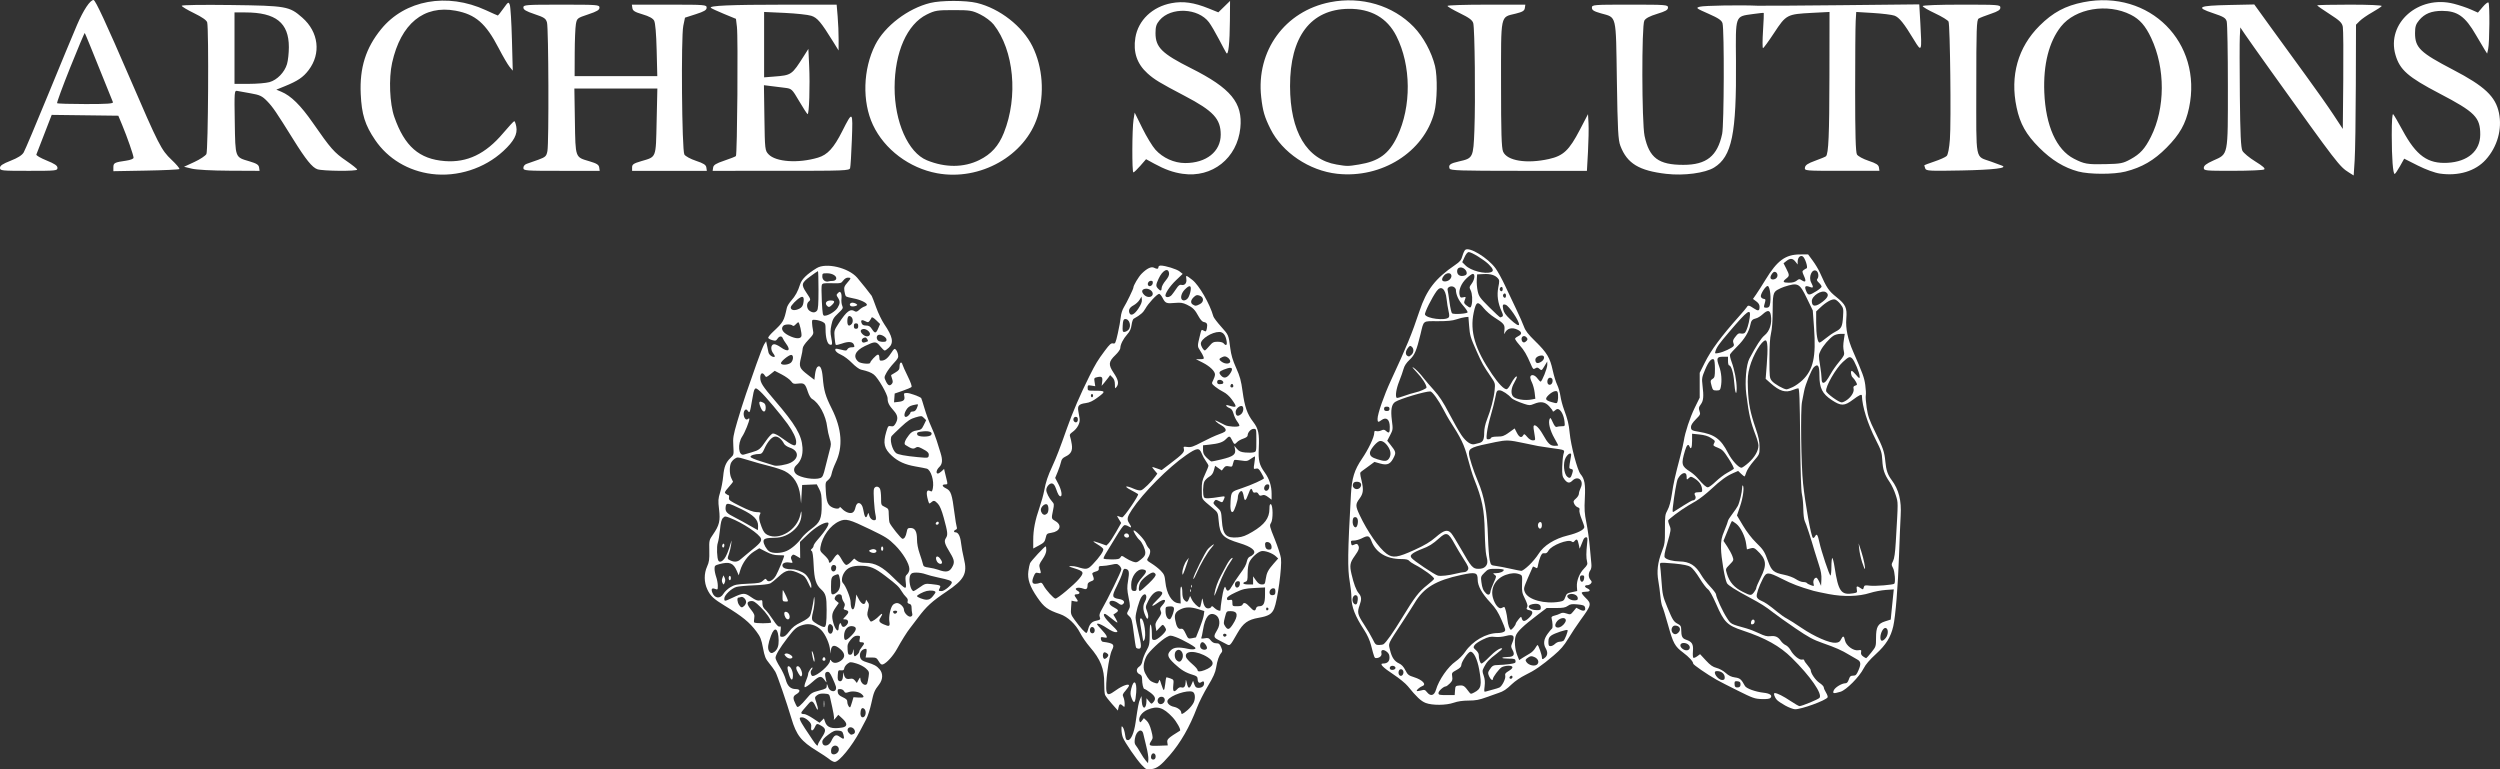 <?xml version="1.0" encoding="UTF-8" standalone="no"?>
<!-- Created with Inkscape (http://www.inkscape.org/) -->

<svg
   width="607.709mm"
   height="187.031mm"
   viewBox="0 0 607.709 187.031"
   version="1.1"
   id="svg5"
   sodipodi:docname="logo-white.svg"
   inkscape:version="1.1.2 (0a00cf5339, 2022-02-04)"
   xmlns:inkscape="http://www.inkscape.org/namespaces/inkscape"
   xmlns:sodipodi="http://sodipodi.sourceforge.net/DTD/sodipodi-0.dtd"
   xmlns="http://www.w3.org/2000/svg"
   xmlns:svg="http://www.w3.org/2000/svg">
  <rect x="0" y="0" width="607.709" height="187.031" fill="#333333" stroke="none"/>
  <sodipodi:namedview
     id="namedview10"
     pagecolor="#ffffff"
     bordercolor="#666666"
     borderopacity="1.0"
     inkscape:pageshadow="2"
     inkscape:pageopacity="0.0"
     inkscape:pagecheckerboard="0"
     inkscape:document-units="mm"
     showgrid="false"
     inkscape:zoom="0.19410493"
     inkscape:cx="1038.0983"
     inkscape:cy="-38.638895"
     inkscape:window-width="1474"
     inkscape:window-height="800"
     inkscape:window-x="62"
     inkscape:window-y="27"
     inkscape:window-maximized="1"
     inkscape:current-layer="layer1" />
  <defs
     id="defs2" />
  <g
     id="layer1"
     transform="translate(170.335,-20.889)">
    <path
       style="fill:#ffffff;stroke-width:0.265;fill-opacity:1"
       d="m 31.273,205.442 c -0.437,-0.359 -1.806,-1.272 -3.043,-2.029 -3.822,-2.339 -4.978,-3.812 -6.184,-7.882 -1.135,-3.829 -3.446,-10.546 -3.903,-11.338 -0.281,-0.488 -0.969,-1.44 -1.528,-2.117 -0.876,-1.059 -1.082,-1.572 -1.485,-3.698 -0.401,-2.116 -0.627,-2.683 -1.586,-3.969 -1.684,-2.26 -3.404,-3.663 -7.672,-6.258 -2.763,-1.68 -3.508,-2.374 -4.264,-3.974 -0.823,-1.742 -0.842,-3.855 -0.05,-5.6 0.485,-1.07 0.572,-1.695 0.527,-3.826 -0.052,-2.529 -0.046,-2.557 0.902,-3.936 1.542,-2.241 1.799,-3.312 1.469,-6.104 -0.253,-2.142 -0.227,-2.557 0.264,-4.146 0.3,-0.971 0.633,-2.723 0.74,-3.893 0.213,-2.328 0.647,-3.401 1.826,-4.513 0.756,-0.714 0.769,-0.771 0.639,-2.876 -0.121,-1.948 -0.032,-2.496 0.958,-5.911 0.6,-2.07 1.56,-5.106 2.132,-6.747 0.573,-1.641 1.705,-4.882 2.516,-7.202 0.811,-2.321 1.676,-4.523 1.922,-4.895 l 0.447,-0.676 0.226,1.058 c 0.124,0.582 0.28,1.323 0.347,1.646 0.123,0.602 0.99,1.237 1.471,1.077 0.148,-0.049 0.014,-0.413 -0.297,-0.809 -0.714,-0.907 -0.636,-2.144 0.142,-2.256 0.297,-0.043 1.04,0.285 1.651,0.728 1.833,1.328 2.577,0.817 1.295,-0.89 -0.338,-0.45 -0.692,-1.027 -0.785,-1.282 -0.234,-0.635 -0.838,-0.581 -1.302,0.117 -0.336,0.506 -0.498,0.548 -1.268,0.327 -0.486,-0.139 -0.926,-0.382 -0.978,-0.539 -0.052,-0.157 0.463,-0.81 1.145,-1.451 2.568,-2.415 2.665,-2.583 3.391,-5.869 0.089,-0.404 0.56,-1.178 1.045,-1.72 1.024,-1.142 1.643,-2.278 2.18,-3.996 0.388,-1.243 1.64,-2.464 4.03,-3.93 2.265,-1.39 7.696,-0.11 9.827,2.316 0.748,0.851 3.34,4.096 3.542,4.433 0.111,0.185 0.6,1.453 1.088,2.818 0.488,1.365 1.371,3.191 1.963,4.058 2.058,3.016 2.358,4.527 1.132,5.702 -0.408,0.391 -0.864,0.711 -1.014,0.711 -0.15,0 -0.655,-0.477 -1.124,-1.06 -0.973,-1.211 -1.256,-1.214 -3.692,-0.041 -2.39,1.151 -3.002,2.618 -1.589,3.812 0.552,0.467 2.87,0.673 2.87,0.255 0,-0.35 1.431,-1.887 1.831,-1.966 0.255,-0.051 0.383,0.182 0.397,0.719 0.018,0.681 0.113,0.783 0.668,0.722 0.797,-0.089 1.472,-0.673 2.321,-2.011 0.555,-0.874 0.705,-0.971 1.018,-0.658 0.202,0.202 0.441,0.736 0.531,1.188 0.143,0.715 0.008,0.987 -1.046,2.113 -0.666,0.711 -1.468,1.775 -1.783,2.364 -0.558,1.043 -0.561,1.097 -0.108,2.051 0.495,1.044 0.933,1.22 1.458,0.588 0.247,-0.297 0.254,-0.594 0.031,-1.234 -0.161,-0.463 -0.263,-0.862 -0.226,-0.886 0.037,-0.024 0.514,-0.312 1.06,-0.64 0.837,-0.503 0.992,-0.738 0.992,-1.501 0,-0.971 0.491,-1.239 0.714,-0.388 0.074,0.284 0.65,1.564 1.279,2.844 0.728,1.482 1.053,2.424 0.895,2.593 -0.137,0.146 -1.111,0.562 -2.163,0.926 l -1.914,0.661 -0.079,1.073 -0.079,1.073 1.005,-0.112 c 1.346,-0.15 1.677,-0.46 1.49,-1.395 -0.144,-0.72 -0.1,-0.771 0.676,-0.771 0.642,0 2.826,0.774 3.426,1.215 0.049,0.036 0.416,1.181 0.815,2.545 0.399,1.364 1.106,3.285 1.571,4.27 0.465,0.984 1.093,2.586 1.396,3.561 0.303,0.974 0.717,2.298 0.919,2.943 0.555,1.765 0.472,2.74 -0.293,3.459 -0.687,0.646 -0.894,1.587 -0.348,1.587 0.173,0 0.583,-0.253 0.913,-0.563 l 0.599,-0.563 0.171,0.761 c 0.094,0.419 0.278,1.178 0.409,1.687 0.324,1.265 0.312,1.323 -0.273,1.323 -0.922,0 -0.834,0.474 0.181,0.97 1.171,0.572 1.442,1.375 2.039,6.042 0.205,1.601 0.453,3.118 0.551,3.371 0.116,0.3 0.031,0.518 -0.246,0.624 -0.515,0.198 -0.562,0.635 -0.069,0.635 0.69,0 1.177,0.944 1.365,2.646 0.105,0.946 0.417,2.64 0.695,3.765 0.896,3.63 0.118,5.084 -4.306,8.048 -3.459,2.318 -4.822,3.564 -6.823,6.24 -0.9,1.204 -1.807,2.397 -2.015,2.651 -0.623,0.761 -2.106,3.128 -3.109,4.962 -0.937,1.713 -2.537,3.479 -3.439,3.795 -0.351,0.123 -0.616,-0.073 -1.018,-0.756 -0.506,-0.857 -0.637,-0.922 -1.864,-0.922 h -1.32 l 0.179,-1.058 c 0.11,-0.652 0.077,-1.058 -0.087,-1.058 -1.087,0 -1.789,1.142 -1.373,2.235 0.179,0.47 0.606,0.755 1.56,1.038 1.755,0.521 2.433,0.894 3.132,1.722 0.859,1.017 0.799,2.486 -0.151,3.698 -1.121,1.43 -1.294,1.852 -1.892,4.615 -0.301,1.389 -0.851,3.1 -1.222,3.803 -0.371,0.703 -1.051,1.992 -1.51,2.865 -1.937,3.683 -5.104,7.552 -6.164,7.531 -0.272,-0.005 -0.851,-0.303 -1.288,-0.662 z m 2.089,-1.75 c 0.726,-1.036 -0.485,-2.119 -1.375,-1.229 -0.342,0.342 -0.429,1.335 -0.141,1.623 0.359,0.359 1.128,0.159 1.516,-0.394 z m -4.867,-1.832 c 0,-0.157 0.426,-0.928 0.946,-1.712 1.065,-1.605 1.041,-2.15 -0.127,-2.84 -1.033,-0.61 -1.163,-0.582 -1.571,0.34 -0.467,1.056 -1.047,1.051 -0.891,-0.008 0.094,-0.637 -0.051,-0.962 -0.705,-1.587 -0.477,-0.455 -1.109,-0.786 -1.504,-0.786 -0.584,0 -0.656,0.085 -0.5,0.595 0.1,0.327 0.624,1.25 1.164,2.051 0.54,0.8 1.389,2.073 1.887,2.829 0.881,1.338 1.301,1.699 1.301,1.119 z m 3.219,-0.788 c 0.725,-1.544 1.157,-1.762 2.105,-1.061 0.97,0.717 1.186,0.574 0.859,-0.573 -0.216,-0.757 -0.371,-0.875 -1.25,-0.948 -0.833,-0.069 -1.246,0.1 -2.439,1.001 -1.033,0.78 -1.436,1.261 -1.436,1.715 0,1.292 1.535,1.196 2.16,-0.135 z m 5.359,-1.732 c 0.921,-0.353 0.178,-1.837 -0.823,-1.644 -0.631,0.121 -0.74,0.844 -0.208,1.376 0.489,0.489 0.47,0.484 1.031,0.268 z m -2.69,-1.597 c 1.328,-0.22 1.337,-1.019 0.024,-2.214 l -0.968,-0.881 -0.628,0.772 c -0.345,0.425 -0.551,0.562 -0.457,0.305 0.148,-0.405 -0.023,-1.391 -0.929,-5.354 -0.165,-0.721 -0.29,-0.801 -1.378,-0.873 -0.851,-0.056 -1.367,0.06 -1.79,0.402 -0.577,0.468 -0.582,0.514 -0.181,1.666 0.584,1.678 0.508,2.524 -0.104,1.15 -0.672,-1.512 -1.024,-1.656 -1.79,-0.734 -0.352,0.423 -0.923,1.082 -1.27,1.463 -0.68,0.749 -0.612,1.026 0.254,1.027 0.303,5.3e-4 1.264,0.475 2.136,1.054 l 1.584,1.053 0.529,-0.529 0.529,-0.529 0.29,0.864 c 0.457,1.365 1.678,1.764 4.148,1.356 z m -4.488,-5.783 c 0.002,-0.728 0.053,-0.994 0.114,-0.592 0.061,0.402 0.059,0.997 -0.004,1.323 -0.063,0.325 -0.113,-0.004 -0.111,-0.731 z m 10.145,2.605 c 0.196,-0.783 -0.161,-1.547 -0.724,-1.547 -0.386,0 -0.645,1.225 -0.396,1.874 0.239,0.623 0.932,0.42 1.12,-0.328 z m -14.251,-3.938 c 1.026,-1.257 1.296,-1.426 2.977,-1.862 1.672,-0.434 1.849,-0.544 1.863,-1.156 0.013,-0.598 0.052,-0.569 0.331,0.249 0.508,1.489 2.277,1.365 1.885,-0.132 -0.076,-0.291 -0.455,-1.219 -0.842,-2.062 -0.559,-1.218 -0.814,-1.517 -1.244,-1.455 -0.578,0.083 -0.653,0.544 -0.311,1.93 0.194,0.786 0.192,0.788 -0.229,0.2 -0.923,-1.288 -1.301,-1.247 -3.075,0.335 -0.932,0.832 -1.744,1.367 -1.874,1.237 -0.131,-0.131 0.003,-0.774 0.308,-1.486 0.296,-0.691 0.538,-1.471 0.538,-1.734 0,-0.502 1.034,-1.93 1.05,-1.449 0.005,0.153 -0.122,0.409 -0.282,0.569 -0.325,0.325 -0.08,1.402 0.319,1.402 1.121,0 4.193,-2.687 4.213,-3.686 0.007,-0.355 0.06,-0.348 0.36,0.048 0.469,0.618 1.363,0.585 2.303,-0.084 1.126,-0.802 1.046,-1.83 -0.224,-2.881 -1.281,-1.06 -1.997,-0.978 -2.214,0.253 l -0.164,0.926 -0.035,-0.85 c -0.059,-1.436 -1.118,-3.856 -2.136,-4.879 -1.239,-1.247 -2.866,-1.725 -4.371,-1.285 -1.611,0.471 -2.086,0.864 -3.858,3.192 -1.909,2.508 -2.892,4.154 -2.896,4.852 -0.002,0.275 0.476,1.259 1.061,2.186 0.586,0.927 1.222,2.299 1.413,3.048 0.409,1.596 1.182,2.335 2.446,2.335 1.146,0 1.204,0.642 0.114,1.268 -0.846,0.485 -0.865,0.983 -0.097,2.508 0.356,0.706 0.391,0.716 0.955,0.289 0.322,-0.244 1.094,-1.066 1.714,-1.826 z m -4.279,-5.593 c -0.477,-1.4 -0.54,-2.202 -0.172,-2.202 0.483,0 1.073,1.187 1.073,2.16 0,1.44 -0.418,1.46 -0.901,0.042 z m 2.263,-0.418 c -0.669,-1.083 -0.732,-1.784 -0.158,-1.784 0.542,0 1.269,1.734 0.96,2.288 -0.191,0.342 -0.334,0.253 -0.801,-0.504 z m 3.462,-3.874 c -0.184,-0.786 -0.286,-1.478 -0.225,-1.539 0.2,-0.2 0.732,1.755 0.645,2.368 -0.055,0.39 -0.202,0.101 -0.42,-0.829 z m 2.366,0.356 c 0.12,-0.575 0.589,-0.61 0.697,-0.052 0.056,0.29 -0.074,0.463 -0.347,0.463 -0.254,0 -0.4,-0.171 -0.35,-0.411 z m -8.905,-0.642 c -0.433,-0.479 -0.436,-0.538 -0.039,-0.691 0.513,-0.197 1.841,0.594 1.614,0.961 -0.261,0.423 -1.074,0.284 -1.575,-0.271 z m 16.091,11.079 0.342,-1.163 1.239,0.079 c 1.334,0.085 1.527,-0.134 0.743,-0.843 -0.659,-0.596 -2.186,-0.823 -3.189,-0.473 -0.699,0.244 -0.847,0.212 -1.085,-0.233 -0.162,-0.302 -0.553,-0.515 -0.945,-0.515 -0.575,0 -0.658,0.103 -0.586,0.728 0.065,0.563 0.338,0.846 1.208,1.25 0.897,0.417 1.124,0.66 1.124,1.204 0,0.612 0.489,1.445 0.716,1.218 0.049,-0.049 0.244,-0.613 0.432,-1.252 z m 3.698,-4.569 c 0.077,-0.2 0.222,-0.913 0.323,-1.586 0.171,-1.139 0.126,-1.276 -0.652,-2.003 -0.462,-0.431 -1.5,-0.973 -2.321,-1.212 -1.422,-0.413 -1.516,-0.41 -2.171,0.077 -0.377,0.28 -0.723,0.768 -0.77,1.085 -0.067,0.45 -0.241,0.56 -0.794,0.503 -0.67,-0.069 -0.713,-0.004 -0.789,1.186 -0.063,0.978 0.017,1.297 0.357,1.428 0.56,0.215 0.895,-0.315 0.946,-1.496 0.032,-0.734 0.065,-0.789 0.162,-0.265 0.191,1.04 0.611,1.387 1.47,1.215 0.588,-0.118 0.877,-0.018 1.236,0.425 l 0.469,0.579 0.422,-0.779 c 0.304,-0.562 0.425,-0.645 0.432,-0.299 0.027,1.208 1.319,2.085 1.681,1.141 z m -2.419,-6.954 c 0.266,-0.241 0.484,-0.589 0.484,-0.773 0,-0.185 0.294,-0.685 0.654,-1.113 0.694,-0.824 0.641,-1.115 -0.202,-1.115 -0.435,0 -0.493,-0.128 -0.359,-0.794 0.147,-0.736 0.103,-0.794 -0.609,-0.794 -0.565,0 -0.985,0.262 -1.59,0.992 -0.714,0.862 -0.812,1.166 -0.747,2.315 0.064,1.119 0.156,1.323 0.602,1.323 0.371,0 0.577,-0.235 0.696,-0.794 0.164,-0.769 0.171,-0.763 0.201,0.198 0.035,1.107 0.167,1.191 0.87,0.554 z m -20.131,-0.695 c 0.715,-0.549 1.036,-1.426 1.009,-2.752 -0.062,-2.987 -0.983,-3.55 -1.867,-1.142 -0.719,1.959 -0.862,3.004 -0.504,3.674 0.337,0.629 0.744,0.695 1.362,0.22 z m 18.731,-3.957 c 1.337,-1.35 1.381,-2.145 0.128,-2.267 -1.099,-0.107 -1.949,0.925 -1.949,2.365 0,1.341 0.418,1.318 1.821,-0.098 z m -15.136,-0.996 c 0.762,-0.997 1.471,-1.546 2.878,-2.228 1.198,-0.581 1.973,-1.139 2.164,-1.558 0.262,-0.574 0.65,-2.365 0.958,-4.416 0.055,-0.364 0.116,-0.083 0.135,0.623 0.02,0.707 -0.146,1.988 -0.369,2.847 -0.287,1.107 -0.327,1.708 -0.137,2.063 0.257,0.479 2.254,1.611 2.843,1.611 0.456,0 0.601,-1.003 0.605,-4.18 0.004,-3.151 -0.207,-3.942 -1.32,-4.948 -1.274,-1.152 -1.677,-2.447 -1.835,-5.896 -0.103,-2.244 -0.255,-3.317 -0.492,-3.463 -0.274,-0.169 -0.26,-0.28 0.066,-0.551 0.225,-0.187 0.409,-0.503 0.409,-0.703 0,-0.2 0.393,-0.811 0.873,-1.357 2.32,-2.638 3.276,-4.3 2.474,-4.3 -1.003,0 -2.958,1.189 -4.721,2.871 l -1.933,1.844 0.026,1.976 0.026,1.976 -0.85,-0.502 c -0.763,-0.45 -0.885,-0.459 -1.19,-0.092 -0.267,0.322 -0.273,0.556 -0.025,1.099 0.311,0.682 0.304,0.688 -0.6,0.542 -1.065,-0.173 -1.862,0.279 -1.617,0.916 0.191,0.499 0.925,0.738 2.279,0.743 0.972,0.004 2.389,0.507 3.174,1.128 0.744,0.589 1.553,2.151 1.542,2.976 -0.01,0.697 -0.102,0.597 -0.758,-0.82 -0.627,-1.355 -0.933,-1.702 -1.906,-2.167 -2.559,-1.223 -3.408,-1.11 -5.355,0.714 -0.748,0.701 -1.645,1.423 -1.993,1.605 -0.361,0.189 -2.065,0.384 -3.969,0.456 -1.835,0.069 -3.752,0.248 -4.262,0.398 -1.201,0.354 -2.91,1.986 -2.91,2.779 0,0.764 0.014,0.763 1.959,-0.147 2.681,-1.255 2.954,-1.264 4.561,-0.157 1.068,0.735 1.572,0.931 2.075,0.804 0.611,-0.153 0.665,-0.095 0.665,0.718 0,0.618 0.211,1.078 0.699,1.526 0.384,0.353 1.229,1.454 1.877,2.446 0.839,1.285 1.295,1.76 1.585,1.649 0.346,-0.133 0.38,0.042 0.231,1.172 -0.17,1.282 -0.154,1.328 0.475,1.328 0.47,0 0.932,-0.368 1.663,-1.323 z m -0.964,-3.422 c -0.377,-0.704 -0.343,-1.34 0.07,-1.34 0.53,0 0.979,0.57 0.979,1.244 0,0.748 -0.668,0.809 -1.049,0.097 z m -0.683,-5.243 c 0.007,-0.764 0.039,-1.389 0.072,-1.389 0.089,-2.6e-4 0.845,1.495 1.116,2.208 0.214,0.564 0.168,0.622 -0.481,0.597 -0.689,-0.026 -0.718,-0.085 -0.706,-1.416 z m 12.155,8.775 c 0.274,-0.714 0.178,-1.354 -0.256,-1.715 -0.514,-0.426 -0.896,0.038 -0.902,1.097 -0.006,1.053 0.822,1.495 1.158,0.618 z m 1.488,-0.971 c 0.002,-0.327 0.108,-0.76 0.236,-0.961 0.182,-0.287 0.27,-0.245 0.411,0.198 0.223,0.704 0.714,0.72 1.325,0.045 0.58,-0.641 0.357,-1.333 -0.429,-1.333 -0.577,0 -0.575,-0.013 0.124,-0.742 0.881,-0.919 0.898,-1.318 0.066,-1.526 -0.565,-0.142 -0.61,-0.237 -0.365,-0.775 0.216,-0.475 0.183,-0.751 -0.149,-1.225 -0.236,-0.336 -0.429,-0.883 -0.429,-1.214 0,-0.822 -1.177,-0.84 -1.613,-0.025 -0.263,0.491 -0.221,0.649 0.274,1.05 l 0.583,0.472 -0.812,1.181 c -0.881,1.28 -0.981,2.02 -0.501,3.701 0.486,1.702 1.272,2.411 1.281,1.155 z m 12.329,-1.523 c -0.194,-1.215 0.252,-3.351 0.842,-4.033 0.22,-0.255 0.675,-0.463 1.011,-0.463 0.706,0 1.689,0.944 1.689,1.623 0,0.768 1.118,1.879 1.676,1.665 0.336,-0.129 0.438,-0.356 0.334,-0.744 -0.083,-0.307 -0.152,-0.932 -0.154,-1.388 -0.003,-0.617 -0.145,-0.866 -0.556,-0.974 -0.4,-0.105 -0.509,-0.283 -0.393,-0.648 0.103,-0.323 -0.034,-0.679 -0.382,-0.993 -0.298,-0.27 -0.792,-0.915 -1.098,-1.433 -0.638,-1.082 -1.175,-1.586 -3.925,-3.683 -2.617,-1.996 -3.737,-2.462 -5.983,-2.491 -2.142,-0.027 -3.309,0.469 -4.082,1.737 -0.551,0.904 -0.677,2.036 -0.271,2.448 0.701,0.712 1.869,3.624 1.873,4.668 0.002,0.627 0.121,1.318 0.265,1.536 0.396,0.603 0.739,-0.086 0.947,-1.899 l 0.172,-1.502 0.585,1.106 c 0.663,1.253 1.426,1.587 1.653,0.721 l 0.147,-0.563 0.404,0.577 c 0.342,0.489 0.354,0.769 0.08,1.84 -0.276,1.076 -0.261,1.385 0.098,2.08 0.232,0.449 0.487,0.817 0.565,0.817 0.377,0 1.372,-0.673 2.026,-1.372 0.793,-0.847 0.979,-0.58 0.308,0.444 -0.501,0.764 -0.326,1.123 0.782,1.606 1.392,0.606 1.579,0.514 1.388,-0.679 z m -28.738,0.213 c 0,-0.648 -1.188,-2.363 -2.588,-3.738 -1.295,-1.272 -1.705,-1.527 -2.334,-1.455 -1.077,0.123 -1.07,0.726 0.025,2.088 0.785,0.977 0.918,1.319 0.791,2.039 -0.084,0.475 -0.098,0.952 -0.03,1.058 0.176,0.279 4.136,0.287 4.136,0.008 z m 30.631,-2.543 c 0.059,-0.176 -0.139,-0.314 -0.446,-0.314 -0.55,0 -0.714,0.278 -0.369,0.623 0.245,0.245 0.687,0.078 0.816,-0.309 z m -37.132,-1.524 c 0.229,-0.229 0.416,-0.637 0.416,-0.907 0,-0.652 -0.764,-1.391 -1.246,-1.206 -0.211,0.081 -0.494,0.148 -0.627,0.148 -0.389,0 -0.28,1.152 0.169,1.793 0.488,0.697 0.732,0.73 1.289,0.172 z m 45.768,-2.25 c 0.377,-0.448 0.685,-0.911 0.685,-1.03 0,-0.364 -1.14,-0.524 -2.132,-0.3 -0.835,0.189 -2.366,0.991 -2.366,1.24 0,0.273 1.569,0.884 2.292,0.893 0.617,0.008 1.016,-0.203 1.521,-0.803 z M 5.515,165.23 c 0.303,-0.513 1.081,-1.243 1.729,-1.623 1.031,-0.604 1.559,-0.708 4.205,-0.824 2.687,-0.119 3.099,-0.202 3.682,-0.742 0.575,-0.533 0.685,-0.556 0.89,-0.19 0.406,0.725 1.532,0.202 2.26,-1.049 0.535,-0.919 2.012,-4.486 2.012,-4.858 0,-0.055 -0.625,-0.101 -1.389,-0.101 -1.04,8e-5 -1.801,-0.211 -3.028,-0.841 l -1.639,-0.841 -1.271,0.782 c -1.442,0.888 -2.816,2.754 -3.362,4.569 l -0.369,1.225 -0.452,-1.052 c -0.841,-1.957 -1.777,-2.327 -4.228,-1.671 -1.097,0.294 -1.194,0.387 -1.194,1.157 0,0.461 0.179,1.344 0.397,1.963 0.218,0.619 0.397,1.583 0.397,2.143 0,0.973 -0.029,1.007 -0.652,0.771 -0.795,-0.302 -1.025,-0.009 -0.687,0.879 0.553,1.454 1.931,1.608 2.701,0.302 z m -0.23,-2.645 c -0.184,-0.35 -0.189,-0.743 -0.015,-1.185 l 0.261,-0.661 0.278,0.595 c 0.187,0.401 0.192,0.788 0.014,1.185 -0.257,0.577 -0.269,0.578 -0.538,0.066 z m 1.514,-1.185 c 0,-0.291 0.119,-0.529 0.265,-0.529 0.146,0 0.265,0.238 0.265,0.529 0,0.291 -0.119,0.529 -0.265,0.529 -0.146,0 -0.265,-0.238 -0.265,-0.529 z m 26.478,3.286 c 0.663,-0.705 0.815,-2.032 0.416,-3.622 -0.162,-0.645 -0.241,-0.683 -0.897,-0.434 -1.011,0.384 -1.118,0.654 -1.123,2.82 -0.004,1.682 0.055,1.918 0.479,1.918 0.266,0 0.772,-0.307 1.124,-0.683 z m 19.976,-1.044 c 1.22,-0.873 1.397,-0.922 2.759,-0.772 2.221,0.245 2.426,0.333 2.116,0.911 -0.382,0.715 -0.34,0.793 0.424,0.793 0.698,0 2.487,-1.507 2.487,-2.096 0,-0.392 -0.754,-0.666 -3.307,-1.202 -1.164,-0.244 -2.566,-0.614 -3.114,-0.822 -0.549,-0.208 -1.527,-0.378 -2.174,-0.378 -0.932,0 -1.239,0.118 -1.48,0.568 -0.559,1.045 0.028,3.93 0.8,3.93 0.102,0 0.772,-0.42 1.489,-0.933 z m -3.42,-1.277 c -0.142,-1.206 -0.088,-1.487 0.36,-1.893 0.3,-0.271 0.527,-0.814 0.527,-1.259 0,-1.285 -1.569,-3.9 -3.486,-5.809 -1.575,-1.568 -2.273,-2.013 -5.92,-3.772 -5.285,-2.55 -6.018,-2.744 -7.639,-2.027 -2.165,0.958 -4.153,3.684 -4.573,6.27 -0.142,0.874 -0.057,1.051 0.941,1.963 0.603,0.552 1.097,1.195 1.097,1.43 0,0.737 0.496,0.469 1.202,-0.648 0.373,-0.592 0.821,-1.031 0.996,-0.976 0.174,0.055 0.614,0.657 0.978,1.339 0.364,0.682 0.848,1.241 1.075,1.241 0.227,5.3e-4 0.751,-0.351 1.163,-0.782 l 0.75,-0.782 0.658,0.518 c 0.462,0.363 1.069,0.518 2.032,0.518 2.388,0 4.173,0.95 6.889,3.664 1.31,1.309 2.546,2.389 2.748,2.401 0.289,0.017 0.332,-0.279 0.201,-1.395 z m -8.63,-7.305 c -0.442,-0.28 -0.364,-0.406 0.389,-0.633 0.641,-0.193 1.328,0.186 1.077,0.593 -0.22,0.356 -0.935,0.376 -1.466,0.04 z m 2.638,-0.804 c 0,-0.291 0.119,-0.529 0.265,-0.529 0.146,0 0.265,0.238 0.265,0.529 0,0.291 -0.119,0.529 -0.265,0.529 -0.146,0 -0.265,-0.238 -0.265,-0.529 z m -10.981,5.029 c 0.201,-0.633 -0.021,-1.061 -0.552,-1.061 -0.465,0 -0.755,0.636 -0.542,1.191 0.219,0.57 0.898,0.489 1.094,-0.13 z m 28.157,-0.364 c 0.758,-1.226 0.696,-1.844 -0.361,-3.583 -1.395,-2.296 -1.564,-2.883 -1.054,-3.661 0.509,-0.777 0.445,-1.375 -0.536,-4.962 -0.491,-1.795 -0.944,-2.88 -1.409,-3.373 -0.792,-0.841 -1.033,-0.885 -1.671,-0.307 -0.434,0.392 -0.484,0.352 -0.747,-0.595 -0.519,-1.868 -0.328,-2.655 0.531,-2.195 0.414,0.222 0.507,0.125 0.658,-0.683 0.34,-1.812 -0.47,-4.435 -1.466,-4.749 -0.223,-0.07 -1.469,-0.313 -2.769,-0.539 -2.541,-0.442 -4.212,-1.201 -5.753,-2.613 -1.851,-1.696 -2.163,-3.032 -1.348,-5.777 0.426,-1.434 0.505,-1.532 1.129,-1.395 0.541,0.119 0.76,-0.003 1.13,-0.628 0.688,-1.165 0.571,-2.022 -0.429,-3.141 -1.159,-1.297 -1.493,-1.965 -1.493,-2.989 0,-0.981 -2.3,-4.969 -3.336,-5.784 -0.648,-0.51 -1.539,-0.854 -3.133,-1.21 -0.446,-0.1 -1.387,-0.797 -2.198,-1.627 -0.78,-0.799 -1.95,-1.681 -2.6,-1.959 -1.072,-0.46 -1.702,-1.134 -1.37,-1.466 0.071,-0.071 0.691,0.021 1.377,0.204 1.118,0.299 1.275,0.286 1.504,-0.124 0.151,-0.271 0.571,-0.458 1.028,-0.458 0.689,0 0.749,-0.064 0.554,-0.595 -0.289,-0.787 -1.31,-0.891 -2.953,-0.3 -0.713,0.257 -1.373,0.391 -1.465,0.299 -0.092,-0.092 -0.227,-0.918 -0.299,-1.836 -0.127,-1.613 -0.093,-1.726 0.999,-3.388 1.978,-3.011 2.82,-3.632 3.951,-2.918 0.283,0.179 0.581,0.075 1.058,-0.371 0.365,-0.341 0.932,-0.701 1.259,-0.8 0.327,-0.099 0.595,-0.293 0.595,-0.43 0,-0.474 -1.656,-1.257 -3.256,-1.539 -0.881,-0.155 -1.709,-0.389 -1.84,-0.52 -0.131,-0.131 -0.301,-0.709 -0.378,-1.285 -0.121,-0.901 -0.025,-1.179 0.682,-1.985 0.991,-1.128 1.01,-1.264 0.184,-1.264 -0.388,0 -0.842,0.278 -1.154,0.707 -0.495,0.679 -0.604,0.705 -2.769,0.654 -1.945,-0.045 -2.279,0.012 -2.435,0.417 -0.099,0.259 -0.097,2.048 0.005,3.976 0.17,3.206 0.229,3.506 0.689,3.506 0.89,0 2.605,-1.054 3.138,-1.929 0.633,-1.038 0.652,-1.593 0.082,-2.462 -0.408,-0.623 -0.407,-0.698 0.01,-1.115 0.393,-0.393 0.479,-0.399 0.713,-0.05 0.146,0.218 0.211,0.858 0.143,1.422 -0.067,0.564 0.012,1.321 0.177,1.682 0.274,0.601 0.191,0.759 -0.991,1.876 -1.105,1.044 -1.339,1.449 -1.632,2.816 -0.266,1.246 -0.274,1.93 -0.036,3.111 0.327,1.624 0.257,1.899 -0.416,1.641 -0.562,-0.216 -0.966,-1.722 -0.968,-3.611 -0.001,-1.386 -0.064,-1.547 -0.733,-1.893 -0.403,-0.208 -1.147,-0.42 -1.654,-0.47 -0.872,-0.086 -0.921,-0.048 -0.902,0.702 0.011,0.437 0.112,1.234 0.225,1.773 0.194,0.926 0.132,1.057 -1.144,2.407 -0.832,0.88 -1.35,1.665 -1.35,2.046 0,0.34 -0.192,1.384 -0.426,2.318 -0.534,2.131 -0.374,2.522 1.694,4.113 l 1.572,1.209 0.161,-1.361 c 0.089,-0.749 0.326,-1.526 0.527,-1.727 0.668,-0.668 1.153,0.234 1.344,2.503 0.271,3.213 0.639,4.492 2.175,7.558 2.493,4.977 2.803,9.318 0.944,13.217 -0.436,0.914 -0.869,2.104 -0.962,2.643 -0.104,0.6 -0.435,1.19 -0.854,1.519 -0.66,0.519 -0.68,0.619 -0.558,2.723 0.15,2.59 0.496,3.434 1.619,3.95 0.875,0.402 1.76,0.362 1.76,-0.079 0,-0.143 0.268,0.046 0.595,0.421 0.327,0.374 0.982,0.789 1.455,0.922 1.021,0.287 1.516,-0.08 1.79,-1.324 0.344,-1.564 1.573,-1.231 1.865,0.505 0.342,2.031 0.691,2.455 1.069,1.296 0.182,-0.558 0.208,-0.543 0.418,0.248 0.215,0.811 0.998,1.344 1.51,1.027 0.136,-0.084 0.147,-0.557 0.025,-1.096 -0.331,-1.47 -0.603,-5.799 -0.403,-6.428 0.224,-0.705 1.091,-0.736 1.457,-0.052 0.151,0.281 0.274,1.295 0.274,2.253 0,1.73 0.006,1.744 0.926,2.183 0.89,0.424 0.927,0.499 0.945,1.914 0.01,0.81 0.1,1.676 0.198,1.925 0.3,0.756 2.805,3.881 3.124,3.898 0.464,0.024 0.828,-0.555 1.03,-1.638 0.162,-0.869 0.278,-0.992 0.935,-0.992 1.091,0 1.573,0.851 1.572,2.771 -8e-4,1.01 0.235,2.274 0.644,3.447 0.355,1.019 0.711,2.164 0.791,2.545 0.127,0.602 0.318,0.716 1.451,0.866 0.717,0.095 1.761,0.34 2.319,0.545 1.783,0.654 2.616,0.53 3.242,-0.482 z m -3.653,-1.663 c -0.471,-1.033 0.09,-1.505 0.783,-0.658 0.281,0.344 0.51,0.79 0.51,0.992 0,0.644 -0.96,0.396 -1.293,-0.334 z m -0.234,-9.137 c 0.164,-0.491 0.733,-0.572 0.733,-0.105 0,0.23 -0.189,0.419 -0.419,0.419 -0.23,0 -0.372,-0.141 -0.314,-0.314 z M 30.639,95.155 c -0.515,-0.621 -0.058,-1.224 0.927,-1.224 1.024,0 1.128,0.299 0.369,1.058 -0.624,0.624 -0.887,0.658 -1.295,0.166 z m 5.825,0.122 c -0.452,-0.284 -0.158,-0.819 0.446,-0.813 0.508,0.005 1.29,0.438 1.101,0.61 -0.319,0.291 -1.219,0.409 -1.548,0.203 z M 5.706,156.754 c 0.511,-0.65 1.006,-1.848 1.578,-3.821 0.257,-0.887 0.262,-0.876 0.117,0.265 -0.084,0.655 -0.313,1.652 -0.509,2.216 -0.468,1.345 -0.467,1.353 0.317,1.71 1.013,0.462 1.773,0.373 2.504,-0.293 0.362,-0.33 1.254,-1.074 1.982,-1.654 2.644,-2.107 3.13,-2.656 2.957,-3.343 -0.269,-1.071 -4.469,-3.879 -7.579,-5.067 -1.13,-0.432 -1.204,-0.43 -1.67,0.037 -0.356,0.356 -0.551,1.128 -0.718,2.846 -0.126,1.296 -0.373,2.756 -0.547,3.243 -0.302,0.841 -0.193,3.72 0.163,4.296 0.27,0.437 0.865,0.254 1.406,-0.435 z m -0.494,-3.144 c 0,-0.21 0.119,-0.455 0.265,-0.545 0.146,-0.09 0.265,0.082 0.265,0.381 0,0.3 -0.119,0.545 -0.265,0.545 -0.146,0 -0.265,-0.172 -0.265,-0.381 z m 15.691,1.196 c 1.246,-0.571 2.644,-1.794 3.696,-3.233 0.388,-0.53 1.415,-1.483 2.284,-2.117 2.152,-1.57 2.542,-2.483 2.524,-5.907 -0.011,-2.218 -0.111,-2.84 -0.607,-3.79 l -0.593,-1.136 -1.775,0.078 -1.775,0.078 -0.132,2.249 -0.132,2.249 -0.192,-1.825 c -0.299,-2.838 -1.604,-4.927 -3.777,-6.043 -0.582,-0.299 -2.13,-0.818 -3.44,-1.153 -2.279,-0.583 -3.147,-0.827 -6.542,-1.841 -1.421,-0.424 -1.557,-0.425 -2.195,-0.007 -0.374,0.245 -0.794,0.745 -0.933,1.11 -0.375,0.987 -0.303,2.776 0.146,3.637 0.217,0.417 0.395,0.797 0.395,0.844 0,0.047 -0.489,0.651 -1.087,1.342 -1.014,1.171 -1.055,1.279 -0.611,1.604 0.262,0.191 0.556,0.348 0.653,0.348 0.098,0 0.125,0.271 0.062,0.603 -0.102,0.535 0.207,0.764 2.749,2.033 2.017,1.007 3.188,1.435 3.961,1.448 0.944,0.015 1.064,0.08 0.86,0.464 -0.374,0.701 -0.284,1.492 0.358,3.143 0.463,1.191 0.789,1.625 1.464,1.948 2.879,1.38 7.126,-1.229 7.938,-4.876 0.22,-0.99 0.269,-1.057 0.292,-0.396 0.048,1.427 -0.505,2.763 -1.586,3.834 -1.408,1.394 -3.102,2.119 -4.966,2.123 -2.008,0.005 -2.678,0.214 -2.678,0.834 0,0.737 0.696,1.974 1.38,2.453 0.812,0.568 2.91,0.521 4.257,-0.096 z m -6.96,-6.097 c 0,-1.539 -1.07,-2.601 -4.111,-4.081 -3.242,-1.578 -3.668,-1.631 -3.779,-0.475 -0.109,1.135 0.218,1.496 2.318,2.559 0.954,0.483 2.567,1.366 3.583,1.962 1.016,0.596 1.88,1.084 1.918,1.084 0.039,0 0.07,-0.472 0.07,-1.049 z m 15.15,-11.627 c 0.535,-0.203 0.723,-0.622 1.219,-2.712 0.322,-1.359 0.781,-3.165 1.02,-4.013 0.402,-1.427 0.402,-1.643 0.002,-2.91 -0.238,-0.753 -0.499,-1.964 -0.581,-2.692 -0.322,-2.86 -1.987,-5.955 -3.715,-6.904 -0.292,-0.16 -0.73,-0.911 -0.981,-1.682 -0.657,-2.014 -0.889,-2.216 -2.344,-2.044 -1.117,0.132 -1.278,0.079 -1.773,-0.591 -0.3,-0.405 -1.312,-1.135 -2.251,-1.621 l -1.706,-0.884 -1.042,0.825 c -1.002,0.794 -1.054,0.806 -1.361,0.315 -0.553,-0.886 -1.108,-0.63 -1.108,0.511 0,1.224 0.537,2.067 3.543,5.563 4.991,5.804 6.531,8.423 6.721,11.43 0.119,1.88 -0.374,3.296 -1.504,4.318 -0.695,0.628 -0.715,1.52 -0.049,2.123 1.024,0.926 4.517,1.499 5.911,0.969 z m -7.236,-3.717 c 2.096,-1.069 2.006,-2.925 -0.178,-3.652 -0.622,-0.207 -1.26,-0.631 -1.422,-0.947 -0.556,-1.079 -1.372,-1.763 -2.104,-1.763 -0.829,0 -1.931,1.249 -2.741,3.109 -0.366,0.839 -0.64,1.124 -1.078,1.124 -1.142,0 -2.242,0.335 -2.242,0.683 0,0.217 1.041,0.668 2.712,1.174 1.492,0.452 2.831,0.871 2.977,0.932 0.611,0.257 3.056,-0.139 4.078,-0.66 z m 33.572,-1.775 c 0.089,-0.601 -0.281,-0.97 -1.705,-1.696 -0.853,-0.435 -1.064,-0.455 -1.536,-0.146 -0.545,0.357 -0.978,0.232 -2.451,-0.707 -0.418,-0.266 -0.061,-1.225 0.908,-2.439 0.555,-0.695 0.993,-0.948 1.874,-1.08 1.034,-0.155 1.207,-0.29 1.714,-1.334 l 0.564,-1.162 -0.553,-0.553 c -0.539,-0.539 -0.59,-0.542 -2.049,-0.118 -1.206,0.351 -1.892,0.805 -3.537,2.343 -1.122,1.049 -2.128,2.027 -2.235,2.172 -0.561,0.763 0.086,3.352 1.034,4.139 0.456,0.378 2.238,0.716 5.246,0.995 2.607,0.241 2.628,0.238 2.725,-0.415 z m -43.074,-0.743 c 1.846,-0.533 2.077,-0.718 3.495,-2.794 0.679,-0.993 1.392,-1.744 1.7,-1.789 0.292,-0.043 1.118,0.345 1.835,0.863 3.233,2.336 3.817,2.518 3.817,1.189 0,-0.938 -0.739,-2.492 -2.07,-4.355 -1.569,-2.194 -5.502,-6.859 -6.684,-7.927 -1.344,-1.215 -1.403,-1.15 -1.969,2.154 -0.528,3.085 -0.575,3.202 -1.04,2.573 -0.285,-0.387 -0.445,-0.431 -0.687,-0.193 -0.744,0.734 -0.062,2.816 0.712,2.174 0.202,-0.168 0.362,-0.187 0.362,-0.045 0,0.634 -1.076,3.287 -1.741,4.292 -1.187,1.794 -0.923,4.782 0.39,4.401 0.234,-0.068 1.081,-0.312 1.881,-0.544 z m 2.235,-10.846 c -0.618,-1.478 -0.434,-1.793 0.692,-1.19 0.355,0.19 0.512,0.555 0.512,1.191 0,1.226 -0.692,1.225 -1.204,-7.9e-4 z m 41.392,6.641 c 0.521,-0.628 -0.327,-1.045 -1.83,-0.901 -1.493,0.143 -1.713,0.27 -1.489,0.854 0.206,0.537 2.881,0.575 3.319,0.046 z m -5.414,-4.816 c 0.229,-0.229 0.416,-0.526 0.416,-0.661 0,-0.135 0.269,-0.246 0.597,-0.246 0.411,0 0.708,-0.252 0.955,-0.809 0.197,-0.445 0.311,-0.856 0.254,-0.913 -0.057,-0.057 -0.602,0.023 -1.211,0.178 -0.838,0.213 -1.241,0.508 -1.659,1.215 -0.789,1.338 -0.33,2.214 0.648,1.236 z m -28.747,-12.696 c 0.715,-0.5 0.836,-1.969 0.163,-1.969 -0.577,0 -2.485,1.541 -2.485,2.007 0,0.516 1.569,0.49 2.322,-0.037 z m 18.784,-5.272 c 0.18,-0.153 -0.293,-0.931 -0.564,-0.927 -0.595,0.008 -1.04,0.475 -0.871,0.914 0.122,0.318 0.337,0.39 0.766,0.258 0.328,-0.101 0.629,-0.211 0.669,-0.245 z m 4.558,-0.395 c 0,-0.608 -1.345,-1.406 -1.968,-1.167 -0.491,0.188 -0.543,0.926 -0.096,1.372 0.175,0.175 0.71,0.318 1.191,0.318 0.693,0 0.873,-0.108 0.873,-0.522 z m -20.676,-0.92 c 0.117,-0.618 -0.498,-3.321 -0.756,-3.321 -0.1,0 -0.399,0.241 -0.666,0.535 -0.33,0.365 -0.571,0.449 -0.755,0.265 -0.372,-0.372 -1.841,-0.341 -2.229,0.047 -0.793,0.793 -0.037,1.853 1.892,2.65 1.395,0.577 2.385,0.508 2.514,-0.176 z m 16.628,-0.319 c 0.213,-0.555 -0.862,-1.47 -1.598,-1.36 -0.75,0.111 -0.827,0.616 -0.191,1.253 0.657,0.657 1.557,0.711 1.789,0.108 z m 2.077,-1.617 0.402,-0.961 -0.965,-0.939 c -0.531,-0.517 -1.015,-0.807 -1.077,-0.646 -0.061,0.161 -0.274,0.515 -0.473,0.787 -0.318,0.435 -0.439,0.452 -1.023,0.139 -0.881,-0.471 -1.235,-0.31 -0.955,0.435 0.169,0.45 0.436,0.596 1.092,0.599 0.701,0.003 0.985,0.183 1.473,0.936 0.69,1.065 0.96,1.003 1.525,-0.349 z m -4.907,-0.458 c 0,-0.485 -0.141,-0.661 -0.529,-0.661 -0.388,0 -0.529,0.176 -0.529,0.661 0,0.485 0.141,0.661 0.529,0.661 0.388,0 0.529,-0.176 0.529,-0.661 z m -1.64,-0.45 c 0.436,-0.436 0.399,-1.402 -0.068,-1.79 -0.587,-0.488 -0.938,-0.09 -0.938,1.064 0,1.075 0.381,1.35 1.005,0.725 z m -8.38,-3.295 c 0.277,-0.334 0.363,-1.526 0.363,-5.027 0,-2.524 -0.059,-4.587 -0.132,-4.585 -0.073,0.002 -0.936,0.596 -1.918,1.321 -2.12,1.564 -2.207,1.964 -0.86,3.966 1.051,1.561 1.076,1.663 0.529,2.117 -0.603,0.5 -0.496,1.753 0.191,2.234 0.758,0.531 1.372,0.522 1.827,-0.026 z m -4.266,-0.489 c 0.546,-0.282 0.819,-0.665 0.942,-1.321 0.256,-1.366 0.017,-1.819 -0.739,-1.396 -0.91,0.509 -2.321,1.98 -2.321,2.418 0,0.73 1.008,0.873 2.118,0.299 z m 8.098,-6.746 c 0.359,0 0.723,-0.195 0.816,-0.438 0.267,-0.696 -0.85,-1.414 -2.198,-1.414 -1.117,0 -1.161,0.031 -1.161,0.802 0,0.827 0.78,1.416 1.543,1.166 0.194,-0.064 0.644,-0.116 1,-0.116 z"
       id="path2201" />
    <path
       style="fill:#ffffff;stroke-width:0.265;fill-opacity:1"
       d="m 107.203,206.848 c -1.26,-1.321 -4.13,-5.507 -4.6,-6.71 -0.171,-0.437 -0.316,-1.271 -0.322,-1.853 -0.01,-0.94 0.028,-1.006 0.343,-0.59 0.195,0.257 0.434,1.061 0.53,1.786 0.144,1.089 0.268,1.318 0.71,1.318 0.721,0 1.468,-1.731 1.837,-4.257 0.61,-4.177 0.749,-4.897 1.086,-5.665 l 0.349,-0.794 0.085,1.389 c 0.122,1.989 1.098,1.856 1.125,-0.154 l 0.01,-0.706 0.603,0.737 c 0.584,0.714 0.617,0.721 1.049,0.244 0.718,-0.793 0.513,-1.445 -0.744,-2.369 -0.643,-0.473 -1.278,-0.86 -1.412,-0.86 -0.28,0 -0.573,-1.273 -0.573,-2.484 0,-0.607 -0.16,-0.9 -0.595,-1.091 -0.85,-0.373 -0.909,-1.321 -0.115,-1.841 0.421,-0.276 0.701,-0.77 0.805,-1.42 0.088,-0.549 0.517,-1.646 0.954,-2.438 0.731,-1.326 0.795,-1.651 0.803,-4.087 0.006,-1.808 0.09,-2.52 0.265,-2.249 0.141,0.218 0.258,1.141 0.261,2.051 0.004,1.579 0.033,1.654 0.655,1.654 0.682,0 2.788,-1.876 2.788,-2.484 0,-0.179 -0.178,-0.556 -0.395,-0.839 -0.384,-0.499 -0.417,-0.49 -1.166,0.323 l -0.77,0.836 -0.177,-0.946 c -0.149,-0.796 -0.045,-1.134 0.66,-2.134 0.715,-1.014 0.795,-1.281 0.55,-1.82 -0.244,-0.535 -0.187,-0.741 0.373,-1.345 1.364,-1.471 0.589,-1.845 -1.176,-0.567 -1.619,1.173 -1.633,0.746 -0.027,-0.802 1.455,-1.402 1.587,-1.945 0.506,-2.075 -0.923,-0.111 -1.933,0.78 -2.729,2.407 -0.663,1.356 -0.669,1.416 -0.247,2.492 0.249,0.635 0.35,1.305 0.237,1.581 -0.162,0.395 -0.279,0.295 -0.676,-0.58 -0.584,-1.288 -0.626,-2.426 -0.122,-3.307 0.863,-1.51 0.102,-2.594 -0.827,-1.177 -0.55,0.839 -1.424,3.935 -1.415,5.008 0.004,0.44 0.3,1.99 0.658,3.445 0.812,3.3 0.84,4.101 0.145,4.101 -0.282,0 -0.588,-0.12 -0.679,-0.267 -0.091,-0.147 -0.352,-1.784 -0.581,-3.638 -0.366,-2.965 -0.495,-3.445 -1.074,-3.982 -0.652,-0.605 -0.654,-0.62 -0.19,-1.482 0.445,-0.826 0.446,-0.984 0.024,-3.077 -0.378,-1.876 -0.397,-2.489 -0.127,-4.099 0.356,-2.118 0.258,-2.632 -0.539,-2.841 -0.462,-0.121 -0.594,0.03 -0.836,0.955 -0.158,0.604 -0.78,2.069 -1.382,3.254 -1.243,2.449 -1.174,2.822 0.581,3.102 1.123,0.18 1.536,0.738 0.923,1.247 -0.318,0.264 -0.539,0.217 -1.164,-0.245 -1.004,-0.742 -2.116,-0.767 -2.116,-0.047 0,0.345 0.362,0.708 1.058,1.064 1.212,0.618 1.289,0.841 0.477,1.38 l -0.581,0.386 0.572,0.969 c 0.315,0.533 0.485,0.969 0.378,0.969 -0.107,0 -0.771,-0.476 -1.475,-1.058 -0.704,-0.582 -1.387,-1.058 -1.517,-1.058 -0.678,0 -0.04,1.083 1.55,2.629 1.613,1.568 1.726,1.745 1.169,1.824 -0.388,0.055 -1.212,-0.313 -2.224,-0.992 -0.884,-0.594 -1.852,-1.08 -2.152,-1.08 -0.456,0 -0.347,0.204 0.666,1.257 0.665,0.691 1.288,1.48 1.384,1.754 0.153,0.436 0.074,0.477 -0.642,0.334 -0.732,-0.146 -0.808,-0.102 -0.732,0.426 0.046,0.324 0.263,0.613 0.481,0.641 2.579,0.333 2.92,0.64 2.219,1.996 -0.802,1.552 -1.715,8.542 -1.321,10.114 0.231,0.919 0.617,0.855 2.35,-0.386 1.503,-1.076 3.101,-1.642 3.101,-1.097 0,0.159 -0.374,0.714 -0.831,1.235 -0.733,0.835 -0.796,1.024 -0.529,1.609 0.166,0.364 0.302,1.082 0.302,1.595 0,0.848 -0.038,0.895 -0.416,0.517 -0.609,-0.609 -0.901,-0.512 -1.075,0.356 l -0.154,0.772 -1.457,-1.632 c -0.802,-0.897 -1.555,-1.887 -1.674,-2.199 -0.119,-0.312 -0.207,-1.562 -0.195,-2.778 0.035,-3.512 -0.88,-5.822 -3.512,-8.866 -0.813,-0.941 -1.875,-2.482 -2.359,-3.426 -1.083,-2.111 -3.002,-3.902 -4.862,-4.536 -3.019,-1.029 -3.882,-1.661 -5.52,-4.042 -1.842,-2.677 -2.449,-4.466 -2.182,-6.424 0.103,-0.756 0.284,-1.613 0.401,-1.904 0.214,-0.532 3.525,-4.101 3.805,-4.101 0.082,0 0.15,0.403 0.15,0.896 0,0.589 -0.313,1.352 -0.914,2.226 -0.813,1.183 -0.886,1.426 -0.661,2.211 0.357,1.244 0.332,1.312 -0.41,1.126 -0.577,-0.145 -0.716,-0.039 -1.073,0.815 -0.539,1.29 -0.408,1.862 0.42,1.829 0.36,-0.014 0.855,-0.113 1.099,-0.22 0.332,-0.145 0.556,0.02 0.882,0.651 0.544,1.051 2.47,3.166 2.883,3.166 0.515,0 4.527,-3.348 5.723,-4.777 1.342,-1.603 1.225,-1.853 -1.227,-2.622 -1.296,-0.407 -1.423,-0.494 -0.743,-0.514 0.451,-0.013 1.166,0.085 1.588,0.218 2.187,0.69 2.497,0.636 3.728,-0.649 1.666,-1.739 2.719,-3.276 2.549,-3.72 -0.081,-0.212 -0.675,-0.694 -1.319,-1.072 -0.644,-0.378 -1.13,-0.728 -1.078,-0.78 0.051,-0.051 0.784,0.155 1.628,0.459 l 1.535,0.552 0.551,-0.551 c 0.303,-0.303 1.111,-1.537 1.797,-2.742 l 1.246,-2.191 -0.554,-0.908 c -0.533,-0.873 -0.535,-0.9 -0.04,-0.698 0.283,0.115 0.653,0.226 0.823,0.246 0.415,0.049 4.153,-5.401 3.877,-5.654 -0.12,-0.109 -0.932,-0.57 -1.805,-1.024 -1.808,-0.939 -1.213,-1.157 0.767,-0.281 0.752,0.333 1.451,0.475 1.796,0.366 0.571,-0.181 2.476,-2.043 3.412,-3.335 l 0.511,-0.705 -0.687,-0.816 c -0.793,-0.942 -0.794,-0.941 0.649,-0.431 l 1.091,0.385 2.051,-1.558 c 3.068,-2.33 3.538,-2.831 3.353,-3.568 -0.149,-0.594 -0.104,-0.62 0.867,-0.49 0.864,0.116 1.415,-0.069 3.529,-1.187 1.378,-0.728 3.255,-1.592 4.171,-1.919 1.36,-0.486 1.652,-0.692 1.587,-1.121 -0.044,-0.289 -0.489,-0.744 -0.99,-1.012 -0.501,-0.268 -1.096,-0.681 -1.323,-0.918 -0.377,-0.395 -0.334,-0.395 0.514,0.006 0.509,0.241 1.242,0.611 1.628,0.823 0.708,0.387 3.16,0.535 3.486,0.209 0.096,-0.096 -0.112,-0.551 -0.462,-1.01 -0.35,-0.459 -0.773,-1.338 -0.938,-1.953 -0.208,-0.771 -0.494,-1.191 -0.923,-1.355 -0.883,-0.336 -1.224,-0.944 -0.384,-0.686 2.165,0.664 2.267,0.502 0.889,-1.417 -0.571,-0.794 -1.374,-1.517 -2.051,-1.844 -0.612,-0.296 -1.515,-0.875 -2.007,-1.286 -0.892,-0.745 -0.893,-0.75 -0.463,-1.583 0.238,-0.46 0.432,-1.078 0.432,-1.374 0,-0.804 -1.257,-2.005 -3.043,-2.908 l -1.587,-0.803 1.01,-0.006 c 0.905,-0.005 0.992,-0.063 0.833,-0.562 -0.097,-0.306 -0.471,-0.991 -0.832,-1.521 -0.682,-1.004 -0.683,-1.089 -0.057,-3.611 0.405,-1.629 0.345,-1.557 0.994,-1.209 0.486,0.26 0.557,0.196 0.717,-0.66 0.191,-1.019 0.019,-1.332 -0.814,-1.482 -0.305,-0.055 -0.81,-0.615 -1.194,-1.324 -0.909,-1.681 -1.431,-2.206 -2.866,-2.88 -1.015,-0.477 -1.521,-0.551 -2.888,-0.424 -2.073,0.194 -2.343,0.087 -2.99,-1.181 -0.288,-0.564 -0.674,-1.026 -0.859,-1.026 -0.488,0 -2.659,2.334 -3.351,3.603 -0.509,0.933 -1.187,1.518 -2.849,2.457 -0.181,0.102 -0.407,0.775 -0.502,1.494 -0.129,0.969 -0.41,1.573 -1.086,2.33 -0.972,1.088 -1.655,2.461 -1.655,3.326 0,0.291 -0.533,1.039 -1.184,1.663 -1.694,1.624 -1.764,2.339 -0.424,4.346 1.145,1.715 1.321,2.584 0.691,3.417 -0.361,0.478 -0.389,0.435 -0.397,-0.611 -0.006,-0.794 -0.178,-1.294 -0.584,-1.7 l -0.575,-0.575 -0.417,0.591 c -0.229,0.325 -0.694,0.912 -1.032,1.303 l -0.615,0.712 0.135,-0.987 c 0.157,-1.152 -0.071,-1.367 -1.189,-1.121 -0.778,0.171 -0.809,0.227 -0.655,1.194 l 0.162,1.014 -0.927,-0.15 c -0.862,-0.14 -0.927,-0.102 -0.927,0.546 0,0.679 0.041,0.696 1.698,0.696 2.686,0 2.764,0.149 0.826,1.58 -1.284,0.948 -2.03,1.302 -3.013,1.433 -1.597,0.212 -2.005,0.64 -1.789,1.879 0.089,0.511 0.234,1.342 0.322,1.846 0.188,1.078 -0.541,2.458 -1.756,3.323 -0.62,0.441 -0.723,0.655 -0.547,1.129 0.12,0.322 0.302,1.158 0.405,1.859 0.225,1.528 -0.188,2.321 -1.541,2.963 -0.664,0.315 -0.946,0.651 -1.067,1.271 -0.091,0.463 -0.449,1.534 -0.797,2.38 l -0.632,1.538 0.771,1.466 c 0.75,1.426 1.024,2.999 0.522,2.999 -0.342,0 -0.605,-0.444 -1.095,-1.846 -0.292,-0.834 -0.585,-1.221 -0.967,-1.277 -0.607,-0.09 -1.393,0.818 -1.393,1.608 0,0.622 0.702,2.008 1.406,2.778 0.511,0.559 0.527,0.71 0.234,2.133 -0.429,2.077 -0.438,2.037 0.61,2.655 1.656,0.977 1.106,2.502 -1.016,2.821 -1.076,0.161 -1.155,0.233 -1.386,1.251 -0.213,0.94 -0.424,1.177 -1.633,1.825 l -1.389,0.745 v -2.096 c 0,-2.454 0.463,-4.828 1.551,-7.951 0.431,-1.237 0.926,-3.023 1.101,-3.969 0.403,-2.18 0.876,-3.597 2.034,-6.085 0.904,-1.942 1.828,-4.346 3.511,-9.128 1.358,-3.859 3.284,-8.329 5.471,-12.7 1.519,-3.036 1.987,-3.805 3.734,-6.151 1.172,-1.573 1.531,-1.892 2.001,-1.777 0.53,0.131 0.616,-0.049 1.16,-2.448 0.323,-1.424 0.644,-3.206 0.713,-3.96 0.073,-0.802 0.387,-1.791 0.756,-2.381 0.664,-1.063 2.308,-4.456 2.308,-4.764 0,-0.531 1.251,-2.639 2.026,-3.414 1.258,-1.258 2.345,-1.782 2.986,-1.439 0.713,0.381 1.073,0.34 1.073,-0.124 0,-0.223 0.236,-0.397 0.541,-0.397 1.126,0 3.899,0.86 4.615,1.431 l 0.746,0.595 -1.622,1.545 c -1.557,1.482 -2.82,3.418 -2.533,3.882 0.243,0.394 1.035,0.234 1.494,-0.302 0.246,-0.288 0.756,-0.989 1.133,-1.559 0.507,-0.767 0.819,-1 1.2,-0.901 0.831,0.217 1.379,-0.433 1.215,-1.443 -0.159,-0.981 -0.102,-0.971 1.468,0.249 1.632,1.269 4.252,5.817 5.099,8.852 0.088,0.316 0.931,1.435 1.873,2.485 1.861,2.075 1.826,1.994 2.246,5.274 0.211,1.653 0.587,2.915 1.419,4.763 0.936,2.08 1.207,3.072 1.572,5.751 0.509,3.734 1.118,5.481 2.574,7.371 1.269,1.648 1.531,2.877 1.362,6.392 -0.146,3.037 0.103,4.052 1.46,5.94 1.107,1.541 1.656,3.25 1.656,5.161 v 1.427 l -0.86,-0.646 c -0.654,-0.491 -1.002,-0.592 -1.451,-0.42 -0.463,0.177 -0.653,0.11 -0.876,-0.306 -0.19,-0.356 -0.447,-0.48 -0.776,-0.376 -0.345,0.109 -0.543,-0.005 -0.663,-0.384 -0.267,-0.842 -0.521,-0.65 -1.037,0.784 -0.619,1.722 -0.902,1.857 -1.113,0.535 -0.095,-0.592 -0.294,-1.152 -0.442,-1.244 -0.372,-0.23 -0.983,0.671 -0.983,1.45 0,0.799 -0.835,3.293 -1.187,3.545 -0.504,0.36 -0.734,-0.682 -0.585,-2.653 0.171,-2.26 0.141,-2.227 2.83,-3.116 2.147,-0.71 5.292,-2.125 5.292,-2.38 0,-0.105 -0.303,-0.709 -0.674,-1.341 -0.562,-0.96 -0.775,-1.124 -1.286,-0.996 -0.606,0.152 -0.61,0.138 -0.375,-1.356 0.13,-0.83 0.196,-1.55 0.147,-1.599 -0.049,-0.049 -0.5,0.202 -1.001,0.559 -0.828,0.589 -1.045,0.627 -2.367,0.416 -0.8,-0.128 -1.535,-0.183 -1.633,-0.124 -0.098,0.059 -0.258,0.471 -0.355,0.914 -0.163,0.74 -0.244,0.792 -0.989,0.628 -0.657,-0.144 -0.898,-0.064 -1.265,0.423 l -0.454,0.601 -0.815,-0.58 -0.815,-0.58 -0.292,1.085 c -0.21,0.781 -0.536,1.229 -1.161,1.598 -0.478,0.282 -1.007,0.815 -1.176,1.185 -0.359,0.787 -0.402,3.262 -0.067,3.792 0.23,0.363 1.281,0.33 4.06,-0.128 1.097,-0.181 1.123,-0.152 0.691,0.796 -0.293,0.642 -0.325,0.649 -1.105,0.246 -0.749,-0.387 -0.828,-0.382 -1.162,0.075 -0.32,0.438 -0.249,0.592 0.666,1.436 1.004,0.927 1.027,0.992 1.189,3.275 0.246,3.481 1.028,4.293 3.897,4.044 1.125,-0.098 1.94,-0.409 3.531,-1.35 2.967,-1.754 4.135,-3.335 4.135,-5.596 0,-0.861 0.098,-1.191 0.331,-1.114 0.539,0.178 0.583,3.739 0.056,4.544 -0.413,0.63 -0.377,0.789 0.903,3.957 0.733,1.815 1.413,3.904 1.511,4.643 0.278,2.093 -0.835,10.273 -1.667,12.251 -0.554,1.317 -1.376,1.802 -3.75,2.215 -2.619,0.455 -3.751,1.27 -5.159,3.718 -1.889,3.285 -1.766,3.17 -2.825,2.61 -0.5,-0.264 -1.359,-0.715 -1.909,-1.001 -1.096,-0.572 -1.115,-0.856 -0.159,-2.424 0.808,-1.325 0.602,-3.038 -0.431,-3.591 -1.51,-0.808 -2.535,0.409 -3.048,3.616 -0.155,0.972 -0.348,1.874 -0.428,2.004 -0.083,0.134 0.267,0.159 0.81,0.057 0.828,-0.155 1.029,-0.086 1.5,0.512 0.369,0.469 0.798,0.692 1.332,0.692 0.655,0 0.855,0.161 1.187,0.954 0.342,0.818 0.346,1.017 0.03,1.389 -0.55,0.648 -0.963,1.836 -1.247,3.589 -0.194,1.196 -0.669,2.256 -2.006,4.477 -0.964,1.6 -2.152,3.958 -2.641,5.239 -1.801,4.719 -3.968,8.499 -6.649,11.598 -2.125,2.457 -3.058,3.163 -4.425,3.35 -1.198,0.164 -1.266,0.135 -2.349,-1 z m 1.116,-4.498 c -0.316,-1.217 -0.635,-2.55 -0.709,-2.962 -0.296,-1.661 -1.777,-0.907 -2.072,1.054 -0.128,0.855 -0.07,1.293 0.216,1.623 0.215,0.249 0.726,1.048 1.134,1.776 0.408,0.728 0.99,1.602 1.294,1.943 l 0.551,0.62 0.08,-0.92 c 0.044,-0.506 -0.179,-1.916 -0.495,-3.133 z m 2.267,2.417 c 0,-0.828 -0.811,-1.045 -1.053,-0.282 -0.218,0.687 0.049,1.13 0.614,1.021 0.267,-0.051 0.438,-0.34 0.438,-0.739 z m 2.835,-3.437 c -0.109,-0.745 0.232,-1.058 3.076,-2.817 0.31,-0.192 -0.805,-2.212 -1.809,-3.278 -2.277,-2.418 -3.704,-2.844 -6.085,-1.82 -1.374,0.591 -2.283,1.882 -1.946,2.762 0.156,0.406 0.22,0.392 0.617,-0.134 l 0.443,-0.588 0.672,0.622 c 0.438,0.404 0.833,1.246 1.133,2.409 0.425,1.649 0.428,1.837 0.034,2.438 -0.795,1.213 -0.616,1.338 1.773,1.247 l 2.201,-0.084 z m 4.931,-7.835 c 0.613,-0.524 1.293,-1.382 1.512,-1.906 0.447,-1.07 0.292,-2.308 -0.319,-2.542 -1.283,-0.492 -5.299,0.851 -6.015,2.013 -0.37,0.6 0.371,1.419 1.484,1.642 0.931,0.186 1.79,0.854 1.79,1.391 0,0.562 0.352,0.426 1.548,-0.598 z m -5.792,-1.812 c 0.457,-0.55 0.232,-1.322 -0.412,-1.415 -0.709,-0.102 -1.257,0.563 -1.037,1.257 0.2,0.629 0.987,0.714 1.449,0.158 z m 3.321,-3.324 c 0.315,-0.348 0.662,-0.476 1,-0.369 0.623,0.198 0.961,-0.254 1.005,-1.347 0.028,-0.694 0.064,-0.652 0.284,0.331 0.301,1.346 0.646,1.426 1.144,0.265 l 0.368,-0.86 0.306,0.86 c 0.243,0.682 0.454,0.86 1.021,0.86 0.827,0 1.35,-0.43 1.35,-1.111 0,-0.53 -0.207,-0.588 -0.787,-0.222 -0.457,0.289 -0.791,-0.104 -0.797,-0.94 -0.003,-0.421 -0.274,-0.634 -1.129,-0.889 -1.785,-0.533 -2.867,-1.185 -4.498,-2.711 -1.707,-1.597 -1.883,-2.255 -0.872,-3.267 0.735,-0.735 1.886,-0.838 4.089,-0.365 0.827,0.177 1.489,0.192 1.762,0.04 0.354,-0.198 0.076,-0.452 -1.455,-1.336 -1.041,-0.6 -2.482,-1.3 -3.202,-1.556 -1.254,-0.446 -1.347,-0.445 -2.197,0.013 -1.385,0.746 -4.376,3.57 -4.91,4.636 -0.803,1.603 -0.908,3.068 -0.301,4.207 0.761,1.428 1.152,1.859 1.967,2.169 1.01,0.384 1.132,0.354 1.338,-0.32 0.153,-0.501 0.247,-0.375 0.594,0.794 0.227,0.764 0.5,1.389 0.606,1.389 0.107,0 0.263,-0.667 0.347,-1.483 0.084,-0.816 0.198,-1.528 0.253,-1.583 0.055,-0.055 0.492,0.047 0.972,0.226 0.863,0.323 0.87,0.339 0.729,1.715 -0.158,1.537 0.157,1.803 1.013,0.856 z m 6.621,-4.58 c 2.277,-0.881 2.55,-1.955 0.784,-3.091 -2.712,-1.745 -5.853,-1.766 -5.303,-0.034 0.09,0.285 0.755,1.02 1.477,1.633 0.722,0.613 1.313,1.279 1.313,1.479 0,0.434 0.629,0.439 1.729,0.013 z m -5.462,-2.735 c 0.617,-1.354 -0.562,-2.832 -1.506,-1.888 -0.45,0.45 -0.394,1.685 0.098,2.177 0.603,0.603 1.043,0.512 1.408,-0.289 z m -17.963,-0.901 c 0,-0.342 -0.77,-0.821 -1.047,-0.65 -0.386,0.239 -0.346,1.392 0.055,1.542 0.311,0.117 0.992,-0.495 0.992,-0.892 z m 23.952,-1.581 c 0.227,-0.367 -0.581,-1.576 -1.054,-1.576 -0.515,0 -0.786,1 -0.398,1.468 0.371,0.447 1.204,0.509 1.452,0.108 z m -2.645,-2.735 c 0.004,-0.017 0.404,-1.022 0.888,-2.234 0.484,-1.212 0.939,-2.645 1.011,-3.184 l 0.132,-0.981 -1.44,-0.454 c -1.884,-0.594 -3.164,-0.573 -4.427,0.071 -1.163,0.593 -1.46,1.223 -1.208,2.565 0.304,1.618 0.71,2.256 1.358,2.133 0.481,-0.092 0.69,0.114 1.185,1.173 0.588,1.255 0.623,1.281 1.547,1.114 0.52,-0.094 0.949,-0.185 0.954,-0.202 z m 7.389,-0.41 c 0.196,-0.317 -0.302,-0.63 -0.654,-0.412 -0.296,0.183 -0.102,0.659 0.269,0.659 0.128,0 0.302,-0.111 0.386,-0.246 z m -33.602,-1.537 c 0.296,-1.203 0.869,-1.864 1.788,-2.061 1.2,-0.257 1.272,-0.326 1.029,-0.982 -0.155,-0.42 -0.022,-0.902 0.491,-1.778 1.374,-2.343 4.773,-9.301 4.773,-9.77 0,-0.262 -0.24,-0.694 -0.533,-0.959 -0.474,-0.429 -0.683,-0.448 -1.872,-0.173 -0.737,0.17 -1.745,0.309 -2.242,0.309 -0.768,0 -0.893,0.085 -0.84,0.571 0.049,0.446 -0.131,0.623 -0.82,0.807 -0.512,0.137 -0.833,0.369 -0.764,0.553 0.529,1.41 0.511,1.516 -0.317,1.805 -0.507,0.177 -0.814,0.465 -0.814,0.765 0,1.014 -0.269,1.304 -0.966,1.039 -1.458,-0.554 -2.622,-0.101 -1.408,0.548 0.624,0.334 0.458,0.79 -0.288,0.79 -0.614,0 -0.647,0.251 -0.125,0.942 0.581,0.768 0.489,0.971 -0.356,0.785 l -0.761,-0.167 -0.119,1.65 c -0.113,1.557 -0.066,1.723 0.827,2.964 1.391,1.933 2.695,3.365 2.93,3.219 0.114,-0.07 0.287,-0.456 0.386,-0.858 z m 1.599,0.196 c 0,-0.754 -0.835,-1.074 -1.087,-0.416 -0.241,0.627 0.1,1.261 0.624,1.16 0.293,-0.056 0.464,-0.33 0.464,-0.744 z m 33.553,-1.389 c 1.412,-2.172 1.248,-3.241 -0.496,-3.241 -1.013,0 -1.017,0.005 -1.406,1.498 -0.356,1.367 -0.351,1.557 0.059,2.183 0.623,0.951 0.997,0.862 1.843,-0.439 z m -14.538,-2.627 c 0.503,-1.559 0.327,-1.859 -1.024,-1.742 -0.749,0.065 -0.793,0.132 -0.772,1.179 0.022,1.133 0.448,1.933 1.029,1.933 0.178,0 0.523,-0.617 0.767,-1.37 z m 11.546,-0.813 c 0.033,-1.077 0.572,-4.511 0.8,-5.093 0.31,-0.792 0.311,-0.792 0.548,-0.176 0.325,0.848 0.78,0.619 1.561,-0.786 0.364,-0.655 1.138,-1.834 1.72,-2.619 1.272,-1.717 1.614,-2.347 1.846,-3.4 0.097,-0.44 0.39,-0.868 0.651,-0.951 0.262,-0.083 0.661,-0.356 0.887,-0.607 0.759,-0.842 -0.461,-1.817 -3.384,-2.705 -4.023,-1.222 -4.755,-1.995 -5.046,-5.322 -0.185,-2.116 -0.186,-2.12 -1.406,-3.144 -2.955,-2.48 -2.672,-2.022 -2.707,-4.378 -0.028,-1.866 0.07,-2.345 0.793,-3.892 0.454,-0.97 0.825,-1.896 0.825,-2.057 0,-0.161 -0.28,-0.672 -0.622,-1.136 -0.342,-0.463 -0.808,-1.318 -1.036,-1.901 -0.554,-1.417 -1.143,-1.35 -3.733,0.425 -4.29,2.94 -10.558,9.245 -13.21,13.286 -1.172,1.787 -1.29,2.345 -0.685,3.263 0.676,1.025 0.626,1.293 -0.148,0.786 -0.356,-0.233 -0.833,-0.353 -1.06,-0.266 -0.227,0.087 -1.058,1.247 -1.847,2.577 -0.789,1.33 -1.85,3.07 -2.359,3.866 -0.508,0.796 -0.867,1.541 -0.797,1.654 0.07,0.113 0.953,0.206 1.961,0.206 1.503,0 1.89,-0.089 2.142,-0.493 0.297,-0.475 0.341,-0.471 1.206,0.116 0.494,0.335 1.309,0.745 1.812,0.911 0.847,0.279 0.993,0.24 1.971,-0.535 0.806,-0.638 1.057,-1.023 1.057,-1.619 0,-0.866 -0.791,-2.591 -1.433,-3.124 -0.531,-0.441 -1.576,-2.126 -1.417,-2.285 0.273,-0.273 2.553,2.065 2.928,3.004 0.223,0.556 0.592,1.167 0.822,1.358 0.459,0.381 0.351,1.33 -0.265,2.317 -0.337,0.541 -0.28,0.625 0.92,1.364 0.704,0.433 1.696,1.217 2.207,1.742 0.808,0.832 0.951,1.181 1.107,2.711 0.292,2.853 1.54,4.952 3.067,5.159 l 0.661,0.09 -0.075,-2.051 c -0.047,-1.282 0.028,-2.051 0.198,-2.051 0.153,0 0.273,0.604 0.273,1.368 0,0.902 0.149,1.533 0.438,1.852 0.598,0.66 0.851,0.609 1.173,-0.238 l 0.274,-0.722 0.419,0.865 c 0.395,0.816 1.5,1.901 1.935,1.901 0.109,0 0.294,-0.566 0.411,-1.257 0.153,-0.905 0.238,-1.072 0.307,-0.595 0.201,1.397 0.643,2.117 1.302,2.117 0.351,0 0.701,-0.165 0.779,-0.368 0.108,-0.281 0.29,-0.219 0.773,0.265 0.507,0.507 1.443,0.872 1.452,0.566 z m -1.423,-4.167 c 0.181,-1.223 0.79,-2.91 1.554,-4.299 0.34,-0.619 0.95,-1.759 1.354,-2.533 0.405,-0.774 0.964,-1.53 1.242,-1.679 0.394,-0.211 0.332,-0.016 -0.282,0.879 -1.012,1.476 -1.936,3.32 -2.829,5.648 -1.094,2.852 -1.196,3.045 -1.039,1.984 z m -5.966,-0.683 c 0.013,-0.308 0.075,-0.371 0.16,-0.16 0.076,0.191 0.067,0.419 -0.021,0.507 -0.088,0.088 -0.15,-0.068 -0.139,-0.347 z m 0.265,-1.058 c 0.013,-0.308 0.075,-0.371 0.16,-0.16 0.076,0.191 0.067,0.419 -0.021,0.507 -0.088,0.088 -0.15,-0.068 -0.139,-0.347 z m 0.519,-1.789 c -0.014,-0.629 2.949,-6.591 3.597,-7.237 0.652,-0.651 1.419,-1.234 1.419,-1.078 0,0.068 -0.252,0.41 -0.56,0.76 -1.073,1.218 -2.75,4.104 -3.795,6.534 -0.357,0.831 -0.655,1.291 -0.661,1.022 z m -2.655,-1.386 c 0.003,-0.873 0.511,-2.332 1.054,-3.021 l 0.521,-0.661 -0.244,0.794 c -0.372,1.211 -1.096,3.16 -1.221,3.284 -0.061,0.061 -0.11,-0.117 -0.11,-0.396 z m -14.124,-8.984 c -0.17,-0.444 0.432,-0.804 0.881,-0.527 0.152,0.094 0.277,0.343 0.277,0.553 0,0.51 -0.96,0.489 -1.158,-0.026 z m 32.037,17.605 c 0.092,-0.353 0.361,-0.529 0.806,-0.529 1.016,0 1.37,-0.704 1.379,-2.747 l 0.008,-1.821 -2.58,0.131 c -2.27,0.115 -2.826,0.247 -4.63,1.099 -1.464,0.691 -2.051,1.108 -2.051,1.455 0,0.377 0.15,0.458 0.661,0.36 0.591,-0.113 0.661,-0.039 0.661,0.698 0,0.798 0.038,0.825 1.162,0.825 0.789,0 1.211,-0.127 1.315,-0.397 0.245,-0.639 0.818,-0.463 1.72,0.529 0.96,1.055 1.349,1.155 1.547,0.397 z m 3.027,0.132 c 0,-0.138 -0.128,-0.294 -0.284,-0.346 -0.156,-0.052 -0.284,0.104 -0.284,0.346 0,0.243 0.128,0.398 0.284,0.346 0.156,-0.052 0.284,-0.208 0.284,-0.346 z m 1.68,-4.233 c 0,-0.602 -0.121,-0.794 -0.5,-0.794 -0.626,0 -1.095,0.708 -0.866,1.306 0.109,0.283 0.396,0.42 0.77,0.367 0.468,-0.066 0.596,-0.256 0.596,-0.878 z m -33.734,-0.811 c 0,-0.866 0.38,-1.582 1.509,-2.845 1.029,-1.15 1.019,-1.598 -0.036,-1.722 -1.377,-0.162 -2.796,1.734 -2.796,3.733 0,1.285 0.126,1.512 0.838,1.512 0.344,0 0.485,-0.197 0.485,-0.679 z m 2.918,-1.127 c 1.342,-1.3 1.816,-1.93 1.694,-2.249 -0.094,-0.244 -0.372,-0.443 -0.619,-0.443 -0.663,0 -2.627,1.531 -3.075,2.397 -0.443,0.857 -0.518,2.101 -0.126,2.101 0.144,0 1.101,-0.812 2.126,-1.806 z m 22.169,0.15 c 0.066,-0.572 -0.026,-0.725 -0.435,-0.725 -0.581,0 -0.904,0.583 -0.666,1.204 0.251,0.654 1.008,0.325 1.1,-0.478 z m 3.224,-0.921 v -0.989 l 0.704,0.989 c 0.524,0.736 0.892,0.989 1.439,0.989 0.675,0 0.75,-0.103 0.918,-1.257 0.23,-1.582 0.58,-2.268 1.947,-3.819 l 1.092,-1.24 -0.581,-0.542 c -0.828,-0.771 -2.724,-1.44 -3.518,-1.24 -0.922,0.231 -2.385,1.569 -2.897,2.649 -0.266,0.561 -0.426,1.596 -0.426,2.759 0,1.628 -0.066,1.881 -0.529,2.028 -0.932,0.296 -0.567,0.661 0.661,0.661 h 1.191 z m 4.498,-8.086 c 0,-0.73 -0.459,-1.244 -1.111,-1.244 -0.293,0 -0.476,0.195 -0.476,0.508 0,0.909 0.309,1.345 0.954,1.345 0.484,0 0.633,-0.143 0.633,-0.609 z m -54.557,-8.176 c 0.465,-0.465 0.402,-2.048 -0.089,-2.236 -0.54,-0.207 -1.445,0.639 -1.445,1.351 0,0.611 0.455,1.203 0.926,1.203 0.16,0 0.434,-0.143 0.609,-0.318 z m 53.979,-6.365 c 0.067,-0.577 -0.025,-0.725 -0.445,-0.725 -0.554,0 -0.991,0.847 -0.689,1.335 0.323,0.522 1.049,0.132 1.134,-0.61 z m -11.588,-6.796 c 2.88,-0.688 3.546,-1.2 3.269,-2.514 l -0.164,-0.78 0.643,0.748 c 0.507,0.59 0.931,0.776 2.003,0.879 0.748,0.072 1.663,0.054 2.035,-0.039 0.671,-0.168 0.676,-0.19 0.676,-2.943 0,-2.764 -0.002,-2.773 -0.646,-2.773 -0.679,0 -1.47,0.863 -1.47,1.604 0,0.264 -0.403,0.561 -1.055,0.776 -0.58,0.191 -1.253,0.568 -1.496,0.836 -0.605,0.669 -0.725,0.626 -1.232,-0.438 -0.526,-1.103 -0.693,-1.132 -1.513,-0.26 -0.694,0.738 -1.753,1.087 -4.031,1.328 l -1.521,0.161 v 1.066 c 0,0.859 0.174,1.24 0.9,1.965 0.495,0.495 1.023,0.9 1.174,0.9 0.151,0 1.244,-0.232 2.429,-0.515 z m -34.93,-9.672 c 0,-0.485 -0.141,-0.661 -0.529,-0.661 -0.516,0 -0.748,0.752 -0.353,1.147 0.402,0.402 0.882,0.138 0.882,-0.485 z m 39.733,-1.364 c 0.627,-0.567 0.656,-1.943 0.042,-1.943 -0.646,0 -1.41,0.787 -1.41,1.452 0,1.013 0.567,1.217 1.368,0.491 z m -36.029,-4.457 c 0,-0.218 -0.119,-0.397 -0.265,-0.397 -0.146,0 -0.265,0.179 -0.265,0.397 0,0.218 0.119,0.397 0.265,0.397 0.146,0 0.265,-0.179 0.265,-0.397 z m 34.081,-2.447 c -0.107,-0.558 -0.577,-0.523 -0.697,0.052 -0.05,0.24 0.096,0.411 0.35,0.411 0.273,0 0.402,-0.173 0.346,-0.463 z m -2.526,-0.489 c 0.329,-0.329 -0.152,-0.9 -0.76,-0.9 -0.457,0 -0.633,0.147 -0.633,0.529 0,0.378 0.176,0.529 0.617,0.529 0.34,0 0.689,-0.071 0.776,-0.158 z m 1.441,-2.025 c 0.3,-0.327 0.626,-0.863 0.725,-1.191 0.225,-0.742 -0.401,-0.796 -1.966,-0.17 -1.167,0.467 -1.285,0.744 -0.626,1.472 0.586,0.647 1.207,0.61 1.867,-0.111 z m 0.341,-3.367 c 0,-0.288 -0.283,-0.709 -0.629,-0.935 -0.514,-0.337 -0.756,-0.354 -1.323,-0.096 -0.847,0.386 -0.868,0.609 -0.106,1.142 0.87,0.61 2.058,0.545 2.058,-0.111 z m -5.098,-3.71 c 0.796,-0.93 1.044,-1.058 2.044,-1.058 0.688,0 1.268,0.157 1.467,0.397 0.572,0.689 0.872,0.452 0.708,-0.557 -0.236,-1.457 -0.849,-2.221 -1.781,-2.221 -1.805,0 -4.483,1.695 -4.483,2.837 0,0.608 0.639,1.661 1.008,1.661 0.073,0 0.54,-0.476 1.038,-1.058 z m -19.728,-3.877 c 0.934,-0.846 0.319,-2.895 -0.805,-2.682 -0.327,0.062 -0.45,0.448 -0.51,1.601 -0.068,1.291 -0.011,1.519 0.376,1.519 0.25,0 0.673,-0.197 0.939,-0.438 z m 2.486,-5.225 c 0.657,-0.99 0.922,-1.661 0.863,-2.183 l -0.086,-0.754 -0.487,0.805 c -0.268,0.443 -0.922,1.038 -1.452,1.323 -0.956,0.514 -1.284,1.121 -1.002,1.857 0.316,0.822 1.211,0.389 2.165,-1.048 z m 14.961,-1.1 c 1.051,-0.543 1,-1.699 -0.092,-2.08 -0.603,-0.211 -0.835,-0.149 -1.389,0.372 -0.777,0.73 -0.857,1.453 -0.202,1.834 0.622,0.362 0.758,0.352 1.683,-0.126 z m -2.844,-1.554 c 0.232,-0.354 0.499,-1.127 0.593,-1.72 0.218,-1.364 -0.269,-1.442 -1.452,-0.233 -0.774,0.792 -1.092,1.976 -0.649,2.419 0.374,0.374 1.104,0.149 1.507,-0.466 z m -8.612,-0.862 c 0.109,-0.768 -1.021,-1.527 -1.933,-1.298 -0.806,0.202 -0.85,0.764 -0.118,1.495 0.725,0.725 1.936,0.608 2.051,-0.198 z m 2.167,-1.513 c 0,-0.35 0.423,-1.143 0.94,-1.761 0.649,-0.777 0.915,-1.336 0.86,-1.809 -0.174,-1.496 -1.606,-0.742 -2.557,1.347 -0.68,1.495 -0.694,1.749 -0.128,2.375 0.595,0.658 0.885,0.608 0.885,-0.153 z m -2.164,-1.152 c 0.063,-0.441 -0.048,-0.593 -0.435,-0.593 -0.544,0 -0.955,0.659 -0.684,1.097 0.278,0.449 1.032,0.109 1.119,-0.504 z m -5.087,100.991 c -0.383,-0.957 -0.405,-1.327 -0.146,-2.41 0.591,-2.463 1.413,-1.851 1.21,0.901 -0.186,2.516 -0.49,2.947 -1.065,1.51 z m 2.758,-14.006 c -0.002,-0.073 -0.183,-1.144 -0.401,-2.381 -0.483,-2.741 -0.494,-3.251 -0.066,-3.111 0.719,0.234 1.292,4.354 0.728,5.228 -0.141,0.218 -0.258,0.337 -0.261,0.265 z"
       id="path2331" />
    <path
       style="fill:#ffffff;stroke-width:0.265;fill-opacity:1"
       d="m 176.205,191.756 c -1.113,-0.427 -2.226,-1.474 -4.324,-4.063 -0.535,-0.661 -2.083,-1.931 -3.44,-2.824 -2.656,-1.747 -3.56,-2.688 -2.583,-2.688 1.036,0 1.572,-0.493 1.572,-1.445 0,-0.648 -0.188,-1.046 -0.678,-1.431 -0.846,-0.665 -1.494,-0.479 -1.281,0.369 0.157,0.627 -0.454,1.185 -1.3,1.185 -0.406,0 -0.446,-0.102 -1.222,-3.106 -0.317,-1.227 -0.918,-2.558 -1.671,-3.704 -2.199,-3.343 -3.108,-5.676 -3.108,-7.981 -2e-4,-0.814 -0.179,-2.492 -0.397,-3.729 -0.565,-3.209 -0.514,-7.059 0.285,-21.299 0.221,-3.943 0.836,-5.925 2.678,-8.629 1.585,-2.327 2.971,-5.242 2.983,-6.271 0.006,-0.479 0.116,-0.579 0.506,-0.455 0.274,0.087 0.81,0.017 1.19,-0.156 0.582,-0.265 0.774,-0.239 1.223,0.167 0.695,0.629 0.881,0.397 0.859,-1.067 -0.028,-1.831 -0.879,-2.485 -2.066,-1.588 -0.739,0.559 -0.911,0.498 -0.908,-0.322 0.005,-1.233 1.562,-5.715 3.241,-9.327 3.819,-8.216 5.105,-11.337 6.931,-16.827 1.738,-5.225 3.853,-7.967 8.69,-11.269 1.191,-0.813 1.486,-1.177 1.766,-2.178 0.185,-0.661 0.495,-1.333 0.688,-1.493 0.983,-0.816 5.485,1.923 7.361,4.478 0.523,0.712 1.557,2.589 2.298,4.171 0.741,1.582 1.976,4.186 2.744,5.787 0.768,1.601 1.61,3.506 1.871,4.233 0.364,1.015 1.01,1.846 2.775,3.572 2.806,2.743 3.554,3.992 4.215,7.037 0.281,1.295 0.768,2.88 1.083,3.521 0.315,0.641 0.671,1.867 0.792,2.725 0.121,0.858 0.519,2.357 0.885,3.333 0.871,2.325 1.162,3.525 1.358,5.61 0.295,3.137 1.88,9.141 2.653,10.054 0.987,1.165 1.214,2.437 1.039,5.82 -0.144,2.77 -0.083,3.739 0.371,5.954 0.298,1.455 0.669,4.075 0.824,5.821 0.155,1.746 0.331,3.651 0.392,4.233 0.069,0.661 -0.032,1.251 -0.27,1.572 -0.505,0.683 -0.481,1.714 0.053,2.305 0.353,0.39 0.372,0.553 0.1,0.881 -0.183,0.221 -0.55,0.402 -0.815,0.402 -0.762,0 -0.822,0.424 -0.107,0.749 0.933,0.425 0.806,0.838 -0.257,0.838 -0.501,0 -0.972,0.1 -1.047,0.222 -0.075,0.122 0.334,0.682 0.91,1.244 1.537,1.501 1.487,1.729 -1.188,5.413 -0.898,1.237 -2.241,3.261 -2.984,4.499 -1.048,1.745 -1.846,2.67 -3.556,4.123 -2.919,2.479 -4.631,3.658 -6.923,4.763 -1.043,0.503 -2.492,1.489 -3.219,2.19 -1.361,1.312 -2.08,1.786 -3.278,2.164 -0.38,0.12 -1.687,0.583 -2.904,1.029 -1.779,0.652 -2.635,0.813 -4.366,0.82 -1.431,0.006 -2.64,0.18 -3.608,0.521 -1.854,0.652 -5.203,0.676 -6.836,0.05 z m 2.512,-3.168 c 0.697,-2.417 2.927,-5.639 4.787,-6.917 0.764,-0.525 1.801,-1.565 2.304,-2.312 1.785,-2.651 5.134,-4.586 7.937,-4.586 0.605,0 1.305,-0.15 1.556,-0.333 0.422,-0.308 0.375,-0.517 -0.626,-2.827 -0.823,-1.897 -1.458,-2.896 -2.654,-4.175 -2.143,-2.29 -3.153,-4.105 -3.157,-5.667 -0.004,-1.728 -0.516,-1.874 -3.971,-1.128 -6.228,1.343 -9.163,3.113 -11.371,6.855 -0.343,0.582 -1.598,2.547 -2.788,4.366 -3.898,5.958 -3.586,5.271 -3.182,7.013 0.423,1.82 1.07,2.774 2.237,3.298 0.579,0.26 1.074,0.799 1.493,1.626 0.564,1.112 0.778,1.284 2.125,1.708 2.023,0.636 3.092,1.768 2.027,2.146 -0.569,0.202 -1.389,0.888 -1.389,1.162 0,0.111 0.443,0.08 0.984,-0.069 0.901,-0.249 1.029,-0.214 1.521,0.409 0.851,1.079 1.761,0.84 2.167,-0.567 z m 4.639,0.142 c 0.079,-1.088 0.113,-1.127 1.058,-1.206 0.997,-0.083 1.234,0.073 2.293,1.503 0.45,0.608 0.492,0.614 1.293,0.2 1.744,-0.902 1.922,-1.711 1.231,-5.591 -0.465,-2.609 -1.397,-4.461 -2.171,-4.313 -0.576,0.11 -2.168,2.477 -2.168,3.224 0,0.403 -0.347,0.761 -1.185,1.218 -1.127,0.616 -1.177,0.693 -1.034,1.588 0.125,0.784 0.03,1.061 -0.571,1.662 -0.397,0.397 -0.836,0.722 -0.976,0.722 -0.541,0 -1.791,1.12 -1.791,1.606 0,0.459 0.2,0.511 1.969,0.511 h 1.969 z m 9.209,-0.218 c 0.655,-0.169 1.369,-0.394 1.587,-0.5 0.647,-0.314 1.581,-2.191 1.417,-2.845 -0.118,-0.471 0.044,-0.703 0.805,-1.152 1.27,-0.749 1.253,-1.307 -0.039,-1.294 -0.546,0.005 -1.273,0.165 -1.616,0.355 -0.601,0.333 -2.155,2.389 -2.155,2.85 0,0.552 -0.588,0.146 -0.921,-0.635 -0.32,-0.753 -0.313,-0.942 0.061,-1.521 0.698,-1.081 0.935,-1.215 2.182,-1.229 0.655,-0.007 1.881,-0.108 2.725,-0.225 1.356,-0.186 1.525,-0.276 1.455,-0.768 -0.071,-0.497 -0.254,-0.557 -1.709,-0.557 -0.896,0 -1.574,-0.089 -1.506,-0.198 0.068,-0.109 0.646,-0.198 1.285,-0.198 1.477,0 1.854,-0.532 1.202,-1.699 -0.39,-0.698 -0.406,-0.927 -0.114,-1.608 0.79,-1.84 0.396,-2.32 -1.489,-1.816 -0.873,0.234 -1.949,0.328 -2.694,0.235 -1.027,-0.127 -1.529,-0.017 -2.91,0.637 -0.918,0.435 -1.833,1.056 -2.034,1.381 -0.331,0.535 -0.3,0.646 0.331,1.188 0.382,0.329 0.695,0.827 0.695,1.107 0,1.064 0.344,2.162 0.677,2.162 0.191,0 1.031,-0.709 1.868,-1.576 1.397,-1.447 2.837,-2.39 3.159,-2.069 0.072,0.072 -0.524,0.625 -1.324,1.229 -1.829,1.381 -2.446,2.033 -3.076,3.256 -0.466,0.903 -0.473,1.054 -0.098,2.115 0.283,0.802 0.35,1.57 0.224,2.574 -0.165,1.322 -0.141,1.419 0.32,1.27 0.274,-0.088 1.034,-0.299 1.689,-0.468 z m 4.763,-3.045 c 0,-0.23 -0.141,-0.372 -0.314,-0.314 -0.491,0.164 -0.572,0.733 -0.105,0.733 0.23,0 0.419,-0.189 0.419,-0.419 z m -26.512,-1.275 c -0.108,-0.749 -0.913,-0.863 -1.137,-0.16 -0.24,0.757 0.328,1.447 0.841,1.021 0.206,-0.171 0.339,-0.558 0.296,-0.86 z m -1.931,-0.948 c 0,-0.471 -0.873,-0.692 -1.249,-0.316 -0.146,0.146 -0.182,0.403 -0.079,0.569 0.263,0.426 1.328,0.223 1.328,-0.253 z m 34.518,-0.917 c 0.469,-0.565 0.104,-1.365 -0.79,-1.735 -0.657,-0.272 -0.89,-0.255 -1.446,0.11 -0.7,0.459 -0.776,0.641 -0.461,1.106 0.58,0.856 2.164,1.162 2.697,0.519 z m -1.864,-2.585 c 0.457,-0.25 1.037,-0.815 1.287,-1.255 0.25,-0.44 0.521,-0.801 0.601,-0.802 0.201,-0.002 1.047,2.405 1.046,2.975 -0.002,0.579 0.219,0.585 0.838,0.025 0.575,-0.521 0.606,-1.3 0.087,-2.208 -0.618,-1.081 -0.477,-2.19 0.439,-3.466 0.46,-0.64 0.953,-1.241 1.097,-1.336 0.227,-0.15 0.168,-1.448 -0.119,-2.584 -0.06,-0.237 0.198,-0.439 0.699,-0.549 0.437,-0.096 1.067,-0.322 1.402,-0.502 0.476,-0.256 0.816,-0.258 1.566,-0.011 0.92,0.304 0.984,0.283 1.659,-0.544 l 0.702,-0.86 0.872,0.451 c 0.978,0.506 1.496,0.257 1.228,-0.59 -0.133,-0.418 -0.487,-0.55 -1.812,-0.677 -1.377,-0.131 -1.765,-0.072 -2.364,0.361 -0.575,0.416 -1.153,0.518 -2.925,0.518 h -2.208 l -2.102,1.593 c -3.581,2.715 -5.076,4.146 -5.42,5.188 -0.383,1.16 -0.206,3.252 0.403,4.772 l 0.442,1.103 0.876,-0.574 c 0.482,-0.316 1.25,-0.779 1.708,-1.029 z m 6.108,-2.323 c 0.291,-0.291 0.797,-0.531 1.124,-0.533 0.327,-0.002 0.741,-0.096 0.918,-0.209 0.349,-0.222 1.212,-2.441 1.022,-2.631 -0.212,-0.212 -3.176,0.77 -3.919,1.299 -0.589,0.419 -0.733,0.728 -0.733,1.563 0,0.864 0.09,1.04 0.529,1.04 0.291,0 0.767,-0.238 1.058,-0.529 z m -41.663,0.062 c 0.673,-0.479 2.356,-2.872 4.507,-6.412 3.054,-5.025 4.07,-6.349 6.1,-7.944 0.928,-0.729 1.686,-1.422 1.686,-1.539 0,-0.464 -2.646,-2.402 -4.736,-3.468 -0.544,-0.277 -1.144,-0.691 -1.334,-0.92 -0.246,-0.297 -0.817,-0.416 -1.985,-0.416 -3.493,0 -6.107,-1.574 -7.151,-4.306 -0.541,-1.416 -0.845,-1.508 -2.39,-0.721 -0.571,0.291 -1.413,0.529 -1.871,0.529 -0.74,0 -0.82,0.072 -0.71,0.643 0.111,0.579 0.188,0.614 0.776,0.346 0.52,-0.237 0.702,-0.22 0.895,0.084 0.427,0.674 0.272,1.19 -0.809,2.7 -1.144,1.597 -1.261,2.266 -0.769,4.378 0.561,2.407 1.118,3.896 1.734,4.635 0.718,0.862 0.766,1.477 0.233,2.956 -0.618,1.715 -0.493,2.258 1.065,4.636 0.808,1.234 1.769,2.868 2.136,3.632 0.598,1.247 0.752,1.389 1.507,1.385 0.462,-0.002 0.964,-0.091 1.114,-0.198 z m 31.624,-4.097 c 0.273,-0.327 0.501,-0.714 0.507,-0.86 0.006,-0.146 0.305,-0.622 0.665,-1.058 0.648,-0.785 0.657,-0.787 0.823,-0.198 0.224,0.79 0.724,0.751 1.677,-0.132 1.097,-1.017 1.159,-1.73 0.165,-1.91 -0.428,-0.077 -0.741,-0.26 -0.694,-0.405 0.047,-0.146 0.143,-0.415 0.213,-0.599 0.071,-0.184 -0.212,-1.01 -0.629,-1.835 -0.671,-1.329 -0.749,-1.737 -0.685,-3.573 0.07,-2.014 0.053,-2.08 -0.613,-2.333 -0.97,-0.369 -1.992,-0.323 -3.328,0.148 -2.498,0.881 -3.8,3.198 -3.134,5.576 0.468,1.67 1.456,2.831 2.112,2.48 0.27,-0.144 0.548,-0.262 0.619,-0.262 0.221,0 0.645,1.655 0.794,3.101 0.135,1.305 0.54,2.455 0.864,2.455 0.081,0 0.37,-0.268 0.643,-0.595 z m 12.036,-0.583 c 0.357,-0.357 0.649,-0.837 0.649,-1.067 0,-1.041 -1.751,-0.652 -2.383,0.529 -0.666,1.245 0.626,1.646 1.734,0.537 z m -5.436,-4.228 c 0,-0.774 -0.713,-1.067 -2.007,-0.825 -1.668,0.313 -0.882,1.445 1.015,1.46 0.877,0.007 0.992,-0.067 0.992,-0.636 z m -44.5,-1.826 c 0.06,-0.716 -0.034,-1.019 -0.357,-1.143 -0.792,-0.304 -1.274,1.296 -0.595,1.975 0.516,0.516 0.864,0.212 0.952,-0.833 z m 49.107,0.404 c 0.882,-0.157 1.081,-0.32 1.346,-1.109 0.276,-0.821 0.456,-0.957 1.605,-1.203 l 1.294,-0.277 -0.074,-1.045 c -0.103,-1.457 0.598,-3.25 1.719,-4.399 0.808,-0.828 0.92,-1.084 0.749,-1.72 -0.229,-0.857 -0.225,-2.209 0.013,-4.385 0.142,-1.293 0.102,-1.521 -0.26,-1.521 -0.235,0 -0.53,0.268 -0.656,0.595 -0.126,0.327 -0.38,0.953 -0.566,1.389 l -0.337,0.794 -0.238,-1.124 c -0.254,-1.202 -0.475,-1.361 -1.003,-0.724 -0.242,0.292 -0.424,0.323 -0.674,0.117 -0.827,-0.686 -4.932,0.907 -5.649,2.192 -0.306,0.548 -0.579,0.727 -0.995,0.652 -0.451,-0.082 -0.659,0.099 -0.974,0.847 -0.221,0.523 -0.473,1.396 -0.562,1.939 -0.146,0.893 -0.209,0.957 -0.667,0.671 -0.278,-0.174 -0.55,-0.261 -0.604,-0.194 -0.054,0.067 -0.594,1.289 -1.2,2.716 -1.051,2.472 -1.085,2.636 -0.729,3.488 0.767,1.836 4.845,2.946 8.462,2.303 z m 4.389,-0.835 c 0,-0.868 -1.481,-1.378 -2.371,-0.815 -0.636,0.402 0.402,1.335 1.486,1.335 0.703,0 0.885,-0.107 0.885,-0.52 z m -21.226,-1.618 c 0.04,-0.352 0.395,-1.337 0.788,-2.187 0.699,-1.511 0.703,-1.555 0.207,-1.918 -0.475,-0.347 -0.451,-0.372 0.354,-0.372 0.943,0 1.885,-0.401 1.885,-0.803 0,-0.14 -0.845,-0.255 -1.879,-0.255 -1.797,0 -1.919,0.041 -2.811,0.933 -0.895,0.895 -0.926,0.987 -0.752,2.295 0.194,1.463 0.429,2.041 1.105,2.717 0.56,0.56 1.011,0.393 1.103,-0.409 z m 22.765,-3.241 c 0.067,-0.565 -0.026,-0.707 -0.463,-0.707 -0.396,0 -0.547,0.17 -0.547,0.617 0,1.201 0.869,1.279 1.01,0.09 z m -31.134,-1.132 c 0.821,-0.203 1.74,-0.369 2.041,-0.369 0.301,0 0.68,-0.247 0.842,-0.549 0.25,-0.468 0.1,-0.851 -1.012,-2.58 -0.718,-1.117 -1.694,-2.745 -2.168,-3.618 -1.576,-2.902 -2.033,-3.084 -3.783,-1.503 -1.594,1.439 -2.488,1.994 -4.294,2.663 -0.873,0.323 -1.86,0.813 -2.194,1.089 -0.515,0.425 -0.558,0.578 -0.285,1.016 0.37,0.593 5.656,4.149 6.448,4.339 0.711,0.17 2.584,-0.037 4.403,-0.487 z m 17.743,-2.026 c 0.803,-0.766 1.84,-2.009 2.304,-2.763 1.246,-2.025 3.91,-3.705 7.103,-4.479 2.421,-0.587 4.033,-1.408 4.033,-2.054 0,-0.183 -0.303,-1.078 -0.672,-1.988 -0.37,-0.91 -0.603,-1.874 -0.518,-2.141 0.108,-0.342 -0.011,-0.539 -0.402,-0.663 -0.306,-0.097 -0.694,-0.478 -0.861,-0.846 -0.27,-0.593 -0.223,-0.74 0.413,-1.287 0.395,-0.34 0.718,-0.857 0.718,-1.151 0,-0.293 0.199,-0.95 0.443,-1.461 0.858,-1.799 -0.677,-3.089 -2.046,-1.72 -0.687,0.687 -1.231,0.584 -1.94,-0.368 -0.473,-0.635 -0.55,-1.082 -0.513,-2.944 0.025,-1.208 0.164,-2.627 0.309,-3.155 0.304,-1.099 0.533,-0.986 -3,-1.483 -3.04,-0.428 -3.125,-0.443 -6.576,-1.184 -3.676,-0.788 -4.244,-0.809 -6.977,-0.256 -5.771,1.169 -6.424,1.448 -6.424,2.74 0,0.847 1.092,4.257 2.166,6.765 1.593,3.718 2.272,7.506 2.468,13.758 0.073,2.328 0.259,4.785 0.414,5.458 0.277,1.207 0.299,1.227 1.519,1.385 0.681,0.088 2.25,0.388 3.487,0.667 1.237,0.279 2.439,0.518 2.67,0.533 0.232,0.015 1.079,-0.6 1.882,-1.366 z m 2.231,-9.324 c -0.209,-0.544 0.074,-1.191 0.521,-1.191 0.233,0 0.369,0.292 0.369,0.794 0,0.843 -0.613,1.117 -0.889,0.397 z m -12.869,9.657 c 0.591,-0.591 0.646,-1.223 0.241,-2.778 -0.152,-0.582 -0.319,-3.142 -0.371,-5.689 -0.112,-5.445 -0.61,-7.903 -2.611,-12.905 -0.365,-0.913 -1.05,-3.158 -1.521,-4.987 -0.84,-3.261 -1.58,-4.79 -4.517,-9.332 -0.245,-0.379 -0.877,-1.516 -1.405,-2.527 -1.203,-2.305 -2.713,-4.379 -3.186,-4.379 -1.343,0 -7.292,1.776 -8.51,2.54 -0.903,0.566 -1.155,1.944 -0.824,4.504 0.279,2.164 0.268,2.26 -0.42,3.586 l -0.707,1.362 0.76,0.949 c 1.249,1.559 1.372,1.916 0.968,2.805 -0.87,1.915 -1.624,2.305 -3.448,1.786 l -1.389,-0.395 -1.28,0.946 c -0.704,0.52 -1.511,1.109 -1.793,1.31 -0.501,0.356 -0.502,0.409 -0.048,2.339 0.515,2.189 0.409,3.092 -0.509,4.33 -1.012,1.364 -1.008,1.773 0.036,4.003 1.846,3.943 4.727,8.074 6.556,9.401 1.52,1.103 2.642,0.945 6.815,-0.961 2.479,-1.132 3.805,-1.927 5.14,-3.082 1.995,-1.725 2.848,-1.944 3.74,-0.96 0.297,0.327 1.352,2.024 2.344,3.77 2.556,4.5 2.902,4.895 4.286,4.895 0.772,0 1.29,-0.166 1.654,-0.529 z m -31.072,-10.16 c 0.271,-1.079 0.038,-1.879 -0.546,-1.879 -0.406,0 -0.549,0.204 -0.613,0.877 -0.134,1.396 0.848,2.244 1.159,1.002 z m 0.726,-9.185 c 0.428,-0.683 0.027,-1.293 -0.849,-1.293 -0.558,0 -0.834,0.156 -0.956,0.542 -0.357,1.124 1.173,1.76 1.805,0.751 z m 51.507,-3.389 c 0.219,-0.765 0.184,-0.887 -0.294,-1.012 -0.573,-0.15 -0.571,-0.032 -0.058,-2.937 0.132,-0.747 0.084,-0.871 -0.308,-0.794 -0.255,0.05 -0.691,0.508 -0.969,1.018 -0.674,1.236 -0.46,3.858 0.374,4.575 0.637,0.547 0.906,0.366 1.254,-0.85 z m -44.591,-3.519 c 0.554,-0.791 0.517,-1.749 -0.106,-2.771 -0.726,-1.19 -1.689,-1.78 -2.339,-1.432 -0.871,0.466 -2.171,2.133 -2.171,2.784 0,0.775 0.424,1.133 1.889,1.593 1.675,0.526 2.262,0.489 2.726,-0.173 z m 41.158,-3.223 c 0,-0.059 -0.425,-0.859 -0.945,-1.779 -1.026,-1.815 -1.51,-3.706 -1.171,-4.576 0.188,-0.483 0.283,-0.395 0.789,0.728 0.41,0.909 0.69,1.233 0.973,1.124 0.218,-0.084 0.76,-0.152 1.204,-0.152 0.794,0 0.805,-0.017 0.678,-1.141 -0.151,-1.343 -0.687,-2.535 -1.314,-2.924 -0.34,-0.211 -0.578,-0.16 -0.992,0.215 -0.3,0.271 -0.545,0.364 -0.545,0.206 0,-0.158 -0.401,-0.712 -0.891,-1.232 -1.018,-1.08 -2.066,-1.23 -3.73,-0.535 -0.896,0.374 -1.102,0.371 -2.347,-0.036 -1.403,-0.458 -2.851,-1.117 -3.085,-1.404 -0.694,-0.85 -2.261,-1.881 -2.859,-1.881 -0.683,0 -0.743,0.1 -1.057,1.755 -0.183,0.965 -0.672,2.9 -1.087,4.299 -0.415,1.399 -0.839,3.288 -0.944,4.198 -0.178,1.544 -0.155,1.654 0.343,1.654 0.293,0 0.582,-0.148 0.642,-0.328 0.069,-0.207 0.642,-0.329 1.552,-0.331 1.242,-0.002 1.634,-0.14 2.819,-0.992 l 1.377,-0.989 0.538,1.055 c 0.572,1.121 1.135,1.342 1.546,0.606 0.222,-0.396 0.335,-0.349 0.963,0.397 0.445,0.529 0.955,0.846 1.361,0.846 0.602,0 0.638,-0.072 0.493,-0.992 -0.086,-0.546 -0.216,-1.379 -0.289,-1.852 -0.243,-1.582 1.04,-0.764 2.275,1.451 1.21,2.168 1.78,2.716 2.822,2.716 0.484,0 0.88,-0.048 0.88,-0.107 z m -19.241,-0.572 c 0.959,-0.229 1.25,-0.825 1.25,-2.56 0,-0.891 0.247,-2.054 0.662,-3.113 0.965,-2.461 1.676,-5.179 1.869,-7.141 0.168,-1.706 0.16,-1.733 -0.983,-3.4 -1.736,-2.532 -2.064,-3.119 -3.346,-5.993 -1.571,-3.522 -1.678,-3.886 -1.873,-6.35 l -0.167,-2.117 -0.794,0.077 c -0.437,0.042 -1.389,0.281 -2.117,0.529 -0.97,0.331 -2.186,0.45 -4.557,0.446 -3.716,-0.007 -3.34,-0.293 -4.181,3.181 -0.969,4.001 -1.412,5.039 -2.641,6.191 -0.784,0.735 -1.271,1.468 -1.472,2.216 -0.166,0.615 -0.656,2.011 -1.091,3.102 -0.702,1.764 -0.968,3.567 -0.582,3.953 0.075,0.075 0.873,-0.136 1.774,-0.47 0.901,-0.333 2.142,-0.714 2.758,-0.845 1.117,-0.239 2.716,-0.944 2.716,-1.198 0,-0.671 -1.09,-2.382 -2.327,-3.653 -0.83,-0.854 -1.272,-1.429 -0.98,-1.278 0.57,0.295 1.796,1.553 2.757,2.83 0.329,0.437 1.39,1.671 2.359,2.744 1.298,1.437 2.268,2.922 3.683,5.641 1.056,2.03 2.408,4.407 3.002,5.283 1.065,1.568 2.301,2.435 3.147,2.207 0.218,-0.059 0.727,-0.186 1.131,-0.282 z m -21.769,-8.316 c 0,-0.388 -0.176,-0.529 -0.661,-0.529 -0.485,0 -0.661,0.141 -0.661,0.529 0,0.388 0.176,0.529 0.661,0.529 0.485,0 0.661,-0.141 0.661,-0.529 z m 40.893,-1.948 c 0.086,-0.344 0.118,-1.028 0.071,-1.521 -0.074,-0.78 -0.171,-0.887 -0.743,-0.823 -0.361,0.041 -1.047,0.452 -1.524,0.914 -0.99,0.96 -0.847,1.305 0.725,1.747 1.313,0.369 1.297,0.372 1.47,-0.317 z m -6.267,-0.334 0.825,-0.165 -0.168,-1.489 c -0.092,-0.819 -0.398,-1.947 -0.678,-2.506 -0.281,-0.56 -0.446,-1.185 -0.368,-1.389 0.24,-0.624 1.086,-0.415 1.705,0.423 0.323,0.437 0.676,0.794 0.785,0.794 0.341,0 1.639,-3.269 1.628,-4.101 l -0.01,-0.794 -0.684,1.135 c -0.661,1.096 -0.702,1.119 -1.195,0.673 -0.422,-0.382 -0.601,-0.406 -1.032,-0.137 -0.474,0.296 -0.569,0.212 -1.06,-0.938 -1.044,-2.445 -1.622,-3.43 -2.77,-4.721 -0.638,-0.717 -1.125,-1.423 -1.082,-1.569 0.043,-0.146 0.397,-0.42 0.786,-0.61 0.924,-0.451 0.898,-0.998 -0.072,-1.5 -1.474,-0.762 -2.727,-0.411 -3.286,0.919 -0.092,0.218 -0.103,-0.144 -0.026,-0.806 0.161,-1.381 -0.06,-1.663 -2.522,-3.215 -0.8,-0.505 -1.91,-1.473 -2.465,-2.152 -1.516,-1.854 -1.883,-1.706 -2.462,0.99 -0.989,4.606 0.299,8.948 4.463,15.041 1.608,2.354 2.851,3.636 3.523,3.636 0.205,0 0.662,-0.573 1.017,-1.273 0.637,-1.257 1.48,-2.223 1.48,-1.696 0,0.148 -0.296,0.788 -0.658,1.421 -0.726,1.269 -0.849,2.518 -0.321,3.24 0.55,0.752 2.868,1.145 4.649,0.789 z m 5.01,-4.367 c 0.054,-0.462 -0.071,-0.75 -0.376,-0.867 -0.487,-0.187 -0.885,0.225 -0.891,0.923 -0.01,1.037 1.146,0.985 1.267,-0.057 z m -2.653,-4.875 c 0.76,-0.532 0.786,-1.44 0.042,-1.44 -0.822,0 -1.57,0.488 -1.57,1.024 0,0.914 0.589,1.075 1.529,0.417 z m -31.646,-1.614 c 0.596,-0.54 0.626,-1.496 0.062,-1.964 -0.36,-0.299 -0.495,-0.255 -0.92,0.298 -0.762,0.991 -0.645,1.913 0.263,2.083 0.061,0.011 0.329,-0.176 0.595,-0.417 z m 28.001,-3.399 c 0.263,-0.317 0.263,-0.477 0,-0.794 -0.647,-0.78 -1.526,-0.175 -1.154,0.794 0.084,0.218 0.304,0.397 0.488,0.397 0.185,0 0.484,-0.179 0.666,-0.397 z m -1.852,-3.977 c 0,-0.93 -2.444,-4.522 -3.252,-4.778 -0.693,-0.22 -0.807,-0.009 -0.598,1.105 0.133,0.711 0.583,1.355 1.673,2.394 1.293,1.233 2.177,1.752 2.177,1.28 z m -17.11,-1.694 c 0.194,-0.194 0.186,-0.658 -0.024,-1.537 -0.166,-0.692 -0.38,-2.016 -0.477,-2.942 -0.262,-2.514 -1.346,-3.397 -2.402,-1.955 -1.146,1.565 -3.009,5.306 -2.849,5.723 0.379,0.989 4.914,1.549 5.752,0.711 z m 13.053,-0.222 c 0.227,-0.144 0.182,-0.476 -0.17,-1.253 -0.926,-2.045 -1.191,-3.95 -0.815,-5.845 0.306,-1.538 0.295,-1.767 -0.106,-2.21 -0.714,-0.789 -1.796,-1.106 -3.475,-1.02 l -1.564,0.081 -0.088,1.323 c -0.049,0.728 0.052,1.962 0.224,2.743 0.283,1.285 0.551,1.658 2.799,3.903 1.367,1.365 2.576,2.48 2.686,2.478 0.11,-0.002 0.339,-0.092 0.508,-0.2 z m -8.452,-1.028 c 0.056,-0.168 -0.434,-0.909 -1.089,-1.646 -1.091,-1.228 -1.743,-2.644 -1.747,-3.793 -8.1e-4,-0.25 -0.24,-0.581 -0.531,-0.737 -0.697,-0.373 -1.666,0.112 -1.486,0.744 0.07,0.246 0.278,1.578 0.462,2.96 0.184,1.382 0.46,2.604 0.613,2.714 0.435,0.314 3.662,0.107 3.777,-0.242 z m 0.965,-1.744 c 0.284,-1.061 0.176,-2.852 -0.218,-3.616 -0.358,-0.692 -0.339,-0.808 0.265,-1.626 0.731,-0.99 0.88,-2.365 0.258,-2.365 -0.216,0 -0.918,0.506 -1.56,1.124 -1.276,1.228 -1.939,2.857 -1.643,4.037 0.15,0.597 0.283,0.685 0.828,0.548 0.736,-0.185 0.744,-0.17 0.396,0.745 -0.215,0.566 -0.149,0.75 0.433,1.208 0.872,0.686 1.046,0.678 1.242,-0.055 z m 8.369,-2.315 c 0,-0.558 -0.385,-0.712 -0.661,-0.265 -0.193,0.312 0.057,0.794 0.412,0.794 0.137,0 0.249,-0.238 0.249,-0.529 z m -0.794,-1.587 c 0,-0.291 -0.112,-0.529 -0.249,-0.529 -0.355,0 -0.605,0.482 -0.412,0.794 0.277,0.447 0.661,0.293 0.661,-0.265 z m -12.919,-2.29 c 0.967,-0.875 0.279,-2.012 -0.852,-1.407 -0.612,0.327 -1.129,1.23 -0.91,1.586 0.25,0.404 1.227,0.305 1.762,-0.179 z m 3.769,-1.046 c 1.021,-0.392 -0.048,-2.076 -1.213,-1.911 -0.409,0.058 -0.646,0.293 -0.704,0.697 -0.154,1.087 0.752,1.661 1.917,1.214 z m 6.35,-0.794 c 0.668,-0.256 0.493,-0.804 -0.6,-1.88 -1.157,-1.139 -4.161,-2.987 -4.856,-2.987 -0.293,0 -0.667,0.449 -1.022,1.228 l -0.559,1.228 0.787,0.787 c 1.288,1.288 4.769,2.193 6.251,1.624 z"
       id="path2461" />
    <path
       style="fill:#ffffff;stroke-width:0.265;fill-opacity:1"
       d="m 263.655,192.414 c -0.845,-0.468 -1.755,-1.079 -2.023,-1.358 -0.607,-0.632 -0.953,-1.698 -0.552,-1.698 0.583,0 2.104,0.768 3.878,1.958 0.998,0.669 1.954,1.217 2.125,1.217 0.608,0 4.556,-1.626 4.872,-2.006 0.781,-0.941 -2.196,-5.24 -6.727,-9.711 -2.915,-2.877 -6.394,-4.817 -11.944,-6.662 -3.771,-1.253 -4.494,-1.975 -6.449,-6.44 -0.894,-2.043 -1.624,-3.341 -2.027,-3.605 -0.346,-0.227 -1.25,-1.428 -2.008,-2.669 -0.79,-1.293 -1.727,-2.47 -2.194,-2.757 -0.568,-0.349 -1.758,-0.593 -3.921,-0.805 -1.708,-0.167 -3.215,-0.236 -3.349,-0.154 -0.133,0.082 -0.194,0.358 -0.134,0.613 0.06,0.255 0.218,2.011 0.352,3.902 0.226,3.196 0.327,3.641 1.422,6.284 1.305,3.149 1.53,3.499 2.613,4.059 0.615,0.318 0.748,0.56 0.75,1.372 0.006,1.628 0.25,2.131 1.183,2.439 1.44,0.475 1.809,1.09 1.668,2.782 -0.067,0.811 -0.021,1.538 0.104,1.614 0.124,0.077 0.542,-0.091 0.929,-0.373 l 0.703,-0.512 1.408,1.521 c 1.089,1.176 1.678,1.589 2.604,1.822 0.682,0.172 1.634,0.697 2.216,1.223 0.736,0.665 1.363,0.969 2.253,1.09 1.229,0.169 1.518,0.415 2.432,2.08 0.339,0.618 2.556,1.418 4.537,1.638 1.533,0.17 2.177,0.642 1.686,1.234 -0.209,0.252 -0.852,0.343 -2.135,0.304 -1.706,-0.052 -2.123,-0.199 -5.885,-2.07 -2.227,-1.108 -4.525,-2.287 -5.107,-2.621 -2.362,-1.355 -5.689,-3.653 -5.689,-3.929 0,-0.499 -0.994,-1.592 -2.407,-2.647 -2.048,-1.528 -2.461,-2.277 -3.681,-6.677 -0.613,-2.211 -1.246,-4.258 -1.407,-4.549 -0.161,-0.291 -0.375,-1.422 -0.476,-2.514 -0.101,-1.091 -0.324,-2.758 -0.495,-3.704 -0.417,-2.301 -0.166,-4.479 0.81,-7.013 0.758,-1.967 0.807,-2.314 0.794,-5.582 -0.013,-3.215 0.036,-3.573 0.631,-4.639 0.428,-0.765 0.785,-2.092 1.06,-3.933 0.406,-2.719 0.731,-4.173 2.071,-9.26 0.364,-1.382 0.732,-3.001 0.819,-3.596 0.3,-2.072 1.493,-5.685 2.677,-8.102 l 1.191,-2.433 v -3.018 -3.018 l 1.204,-2.405 c 1.587,-3.17 4.009,-6.446 8.421,-11.389 0.891,-0.998 1.715,-1.98 1.831,-2.183 0.293,-0.51 0.546,-0.466 1.66,0.29 1.11,0.753 1.436,0.672 1.436,-0.359 0,-0.504 -0.247,-0.911 -0.801,-1.32 l -0.801,-0.592 0.777,-1.111 c 0.427,-0.611 1.468,-2.242 2.312,-3.625 2.809,-4.601 4.818,-6.069 8.318,-6.08 l 2,-0.006 1.122,1.521 c 0.617,0.837 1.384,2.11 1.704,2.829 1.718,3.857 2.145,4.491 4.069,6.037 2.24,1.801 2.604,2.59 2.389,5.195 -0.2,2.429 0.347,5.05 1.695,8.124 2.308,5.26 2.661,6.233 2.91,8.015 0.15,1.076 0.208,2.215 0.128,2.533 -0.08,0.318 0.018,1.668 0.217,3.002 0.305,2.042 0.625,2.958 2.026,5.801 1.986,4.031 2.287,4.907 2.516,7.34 0.196,2.077 0.571,3.17 1.521,4.437 1.751,2.336 2.423,4.993 2.196,8.692 -0.084,1.368 -0.265,5.761 -0.402,9.763 -0.253,7.397 -0.846,14.672 -1.39,17.066 -0.609,2.677 -1.766,4.54 -4.207,6.771 -1.551,1.417 -2.513,2.544 -3.008,3.523 -1.025,2.027 -4.215,5.242 -5.611,5.656 -1.727,0.512 -2.001,0.452 -1.631,-0.36 0.329,-0.723 1.95,-1.699 2.822,-1.699 0.359,0 0.614,-0.286 0.825,-0.926 0.252,-0.765 0.434,-0.926 1.046,-0.926 0.638,0 0.821,-0.186 1.316,-1.337 0.64,-1.487 0.561,-2.137 -0.317,-2.595 -0.325,-0.169 -1.186,-0.668 -1.913,-1.109 -1.88,-1.138 -3.312,-1.774 -6.489,-2.883 -2.297,-0.802 -3.456,-1.429 -6.615,-3.579 -2.106,-1.434 -4.544,-3.165 -5.417,-3.849 -1.862,-1.457 -2.947,-2.143 -5.821,-3.682 -3.395,-1.818 -5.143,-2.932 -5.424,-3.457 -0.516,-0.963 -1.412,-6.259 -1.433,-8.466 -0.019,-1.962 0.088,-2.514 0.838,-4.332 0.473,-1.146 0.86,-2.206 0.86,-2.357 0,-0.151 0.461,-0.88 1.025,-1.621 0.564,-0.741 1.175,-1.637 1.358,-1.991 0.426,-0.823 1.035,-3.36 1.047,-4.362 0.005,-0.424 0.08,-0.701 0.167,-0.614 0.393,0.393 0.069,2.91 -0.642,5.002 l -0.78,2.294 1.473,2.469 c 0.869,1.458 2.143,3.119 3.109,4.056 1.86,1.805 2.116,2.204 3.033,4.734 0.796,2.196 1.351,2.651 3.836,3.152 1.052,0.212 2.297,0.675 2.881,1.072 0.566,0.385 1.363,0.699 1.77,0.699 0.408,0 0.808,0.107 0.889,0.239 0.081,0.131 0.517,0.367 0.969,0.525 0.799,0.279 0.817,0.268 0.651,-0.396 -0.168,-0.671 0.197,-1.426 0.691,-1.426 0.135,0 0.448,0.446 0.695,0.992 l 0.45,0.992 0.08,-1.529 c 0.057,-1.089 -0.106,-2.079 -0.565,-3.44 -0.354,-1.051 -0.849,-2.625 -1.099,-3.498 -0.829,-2.895 -2.043,-6.605 -2.381,-7.276 -0.184,-0.366 -0.341,-1.666 -0.35,-2.91 -0.009,-1.237 -0.159,-2.844 -0.332,-3.572 -0.209,-0.88 -0.355,-5.42 -0.434,-13.56 -0.096,-9.801 -0.188,-12.237 -0.463,-12.237 -0.189,0 -0.771,0.179 -1.294,0.397 -1.806,0.754 -3.228,0.324 -5.453,-1.651 l -1.178,-1.046 0.268,-3.414 c 0.31,-3.961 0.213,-5.928 -0.295,-5.928 -0.928,0 -3.047,3.556 -3.838,6.439 -0.479,1.746 -0.548,2.565 -0.448,5.288 0.134,3.635 0.54,5.705 1.895,9.674 0.707,2.071 0.938,3.184 0.938,4.518 0,1.766 -0.003,1.773 -1.46,3.456 -0.803,0.927 -1.596,2.139 -1.762,2.692 -0.166,0.553 -0.365,1.006 -0.444,1.006 -0.078,0 -0.457,-0.302 -0.842,-0.67 l -0.7,-0.67 -1.167,0.509 c -1.659,0.724 -3.054,1.74 -5.433,3.959 -1.142,1.065 -2.793,2.354 -3.668,2.863 -0.875,0.509 -1.727,1.007 -1.893,1.106 -1.904,1.134 -4.857,3.354 -4.857,3.652 0,0.21 0.169,0.784 0.375,1.278 0.348,0.833 0.309,1.125 -0.548,4.109 -0.724,2.52 -0.855,3.293 -0.611,3.588 0.42,0.506 1.95,0.907 3.562,0.933 2.47,0.04 3.922,0.958 5.304,3.352 0.4,0.693 1.364,1.935 2.144,2.761 0.779,0.826 1.416,1.674 1.416,1.884 0,0.663 1.642,4.226 2.647,5.742 1.021,1.542 0.841,1.446 4.762,2.542 0.8,0.224 2.198,0.769 3.106,1.211 1.23,0.599 1.904,0.773 2.646,0.683 1.247,-0.151 1.928,0.147 2.59,1.131 0.285,0.425 0.822,0.898 1.193,1.051 0.371,0.153 0.903,0.704 1.182,1.223 0.673,1.25 2.149,2.453 2.8,2.283 0.278,-0.073 0.506,-0.004 0.506,0.154 0,0.157 0.357,0.693 0.794,1.19 0.437,0.497 0.794,1.042 0.794,1.21 0,0.764 1.165,2.465 2.122,3.098 0.579,0.383 1.053,0.875 1.053,1.094 0,0.218 0.246,0.795 0.548,1.283 0.301,0.487 0.472,1.009 0.379,1.159 -0.473,0.766 -6.449,2.937 -7.927,2.881 -0.442,-0.017 -1.496,-0.414 -2.34,-0.882 z m -10.899,-5.173 c 0,-0.525 -0.15,-0.679 -0.728,-0.745 -0.615,-0.071 -0.728,0.015 -0.728,0.551 0,0.797 0.229,1.031 0.915,0.933 0.379,-0.054 0.54,-0.275 0.54,-0.739 z m -3.836,-1.679 c 0,-0.939 -0.933,-1.634 -2.051,-1.528 -1.014,0.096 0.357,2.148 1.435,2.148 0.469,0 0.615,-0.147 0.615,-0.62 z m 35.653,-6.103 c 1.109,-1.386 1.125,-1.436 1.126,-3.493 0.002,-2.695 0.437,-3.477 2.257,-4.053 l 1.314,-0.416 0.169,-1.72 c 0.093,-0.946 0.26,-2.597 0.372,-3.669 l 0.202,-1.949 -1.959,0.138 c -1.078,0.076 -2.793,0.402 -3.811,0.725 -2.755,0.874 -6.401,0.973 -10.055,0.274 -1.6,-0.306 -3.267,-0.661 -3.704,-0.788 -3.513,-1.021 -5.148,-1.645 -7.702,-2.938 -3.343,-1.693 -3.734,-1.694 -4.588,-0.02 -1.008,1.975 -1.633,3.829 -1.488,4.409 0.083,0.33 0.514,0.726 1.008,0.926 0.957,0.386 2.055,1.144 4.038,2.788 0.728,0.603 1.74,1.309 2.249,1.568 0.509,0.259 2.131,1.289 3.604,2.29 3.096,2.103 6.818,3.726 8.266,3.605 0.745,-0.062 1.037,-0.243 1.306,-0.808 0.466,-0.978 0.753,-0.916 0.964,0.207 0.238,1.268 2.021,2.609 3.216,2.418 0.738,-0.118 0.807,-0.071 0.703,0.475 -0.08,0.419 0.073,0.738 0.497,1.035 0.337,0.236 0.676,0.424 0.752,0.417 0.077,-0.007 0.646,-0.645 1.264,-1.419 z m -44.159,-1.065 c 0.116,-0.61 -0.613,-1.208 -1.474,-1.208 -0.898,0 -1.087,0.77 -0.337,1.377 0.755,0.611 1.679,0.525 1.811,-0.169 z m 47.659,-2.451 c 0.671,-0.852 0.644,-2.279 -0.044,-2.41 -0.557,-0.106 -1.272,1.196 -1.272,2.316 0,1.02 0.557,1.059 1.317,0.093 z m -50.416,-1.29 c 0.763,-0.763 0.31,-1.701 -0.823,-1.701 -0.726,0 -1.119,1.111 -0.611,1.723 0.421,0.507 0.912,0.499 1.433,-0.022 z m 18.388,-9.806 c 0.302,-0.383 0.548,-0.862 0.548,-1.064 0,-0.202 0.476,-1.314 1.058,-2.472 1.608,-3.198 1.418,-4.504 -0.977,-6.725 -0.569,-0.527 -0.808,-0.59 -1.502,-0.391 -0.454,0.13 -0.839,0.237 -0.856,0.237 -0.017,0 -0.101,-0.589 -0.186,-1.31 -0.21,-1.77 -1.356,-4.105 -2.411,-4.91 -0.476,-0.363 -0.925,-0.66 -0.998,-0.66 -0.13,0 -0.352,0.494 -1.53,3.401 l -0.574,1.417 0.904,1.362 c 0.497,0.749 1.066,1.809 1.263,2.354 0.355,0.983 0.349,1.002 -0.665,2.041 -1.024,1.048 -1.024,1.049 -0.685,2.182 0.623,2.084 1.781,3.411 3.892,4.462 1.894,0.943 2.032,0.947 2.718,0.075 z m 24.149,0.265 c 0.913,-0.151 0.969,-0.213 0.827,-0.923 -0.173,-0.864 0.059,-0.948 0.931,-0.337 0.574,0.402 0.614,0.393 0.76,-0.164 0.141,-0.54 0.266,-0.575 1.51,-0.429 1.292,0.152 5.636,-0.199 5.915,-0.478 0.33,-0.33 0.123,-2.993 -0.295,-3.785 -0.426,-0.808 -0.426,-0.912 -0.008,-1.72 0.316,-0.61 0.511,-1.976 0.67,-4.696 0.592,-10.12 0.593,-9.34 -0.008,-11.32 -0.308,-1.013 -0.977,-2.449 -1.487,-3.191 -1.279,-1.86 -1.665,-3.016 -1.794,-5.372 -0.1,-1.825 -0.255,-2.306 -1.574,-4.895 -1.995,-3.916 -3.307,-8.088 -3.377,-10.742 -0.012,-0.441 -0.673,-0.139 -2.178,0.992 -2.085,1.568 -2.887,1.58 -5.151,0.081 -2.304,-1.526 -2.995,-2.901 -2.995,-5.962 0,-2.417 -0.341,-2.945 -1.328,-2.052 -0.579,0.524 -2.092,4.206 -2.39,5.817 -0.108,0.582 -0.34,1.773 -0.517,2.646 -0.392,1.936 -0.217,15.417 0.257,19.844 0.549,5.127 1.921,12.726 2.381,13.191 0.124,0.125 0.368,-0.042 0.545,-0.373 0.399,-0.745 0.637,-0.404 1.044,1.493 0.454,2.119 2.432,8.046 2.684,8.046 0.128,0 0.233,-0.953 0.233,-2.117 0,-1.164 0.098,-2.117 0.217,-2.117 0.119,0 0.368,0.982 0.553,2.183 0.919,5.968 1.571,6.877 4.575,6.381 z m 2.12,-7.571 c -0.299,-0.909 -0.611,-2.308 -0.693,-3.109 l -0.149,-1.455 0.628,1.922 c 0.608,1.861 1.101,4.295 0.871,4.295 -0.062,0 -0.358,-0.744 -0.657,-1.654 z m -43.448,-13.746 c 1.091,-0.698 2.109,-1.269 2.262,-1.269 0.575,-7e-5 0.898,-0.591 0.614,-1.122 -0.349,-0.653 -0.129,-0.861 0.916,-0.869 0.763,-0.005 0.831,-0.073 0.757,-0.76 -0.111,-1.027 -0.722,-1.894 -1.811,-2.567 -0.873,-0.54 -0.933,-0.544 -1.428,-0.096 -0.502,0.454 -0.516,0.444 -0.516,-0.367 0,-1.368 -1.303,-1.033 -2.152,0.554 -0.277,0.517 -0.874,3.956 -1.201,6.912 -0.115,1.041 -0.073,1.247 0.216,1.07 0.197,-0.12 1.251,-0.79 2.343,-1.488 z m 7.845,-5.829 c 0.791,-0.762 2.058,-1.724 2.816,-2.14 0.758,-0.415 1.475,-0.848 1.594,-0.961 0.119,-0.113 -0.434,-1.213 -1.228,-2.444 -1.26,-1.953 -1.599,-2.297 -2.661,-2.703 -1.053,-0.402 -1.182,-0.531 -0.955,-0.956 0.374,-0.699 0.366,-0.715 -0.73,-1.428 -0.672,-0.437 -1.568,-0.704 -2.778,-0.828 l -1.786,-0.183 v 1.751 c 0,1.644 -0.28,2.251 -0.625,1.354 -0.288,-0.75 -0.678,-0.395 -1.091,0.992 -0.985,3.31 -0.87,3.782 1.255,5.132 0.547,0.347 1.321,1.013 1.72,1.479 1.449,1.692 2.149,2.319 2.586,2.319 0.245,0 1.093,-0.623 1.883,-1.385 z m 8.042,-4.629 c 1.463,-1.315 2.354,-2.872 2.364,-4.128 0.003,-0.412 -0.279,-1.483 -0.627,-2.381 -1.284,-3.316 -1.705,-5.144 -2.334,-10.144 -0.377,-2.994 -0.018,-7.145 0.742,-8.587 1.648,-3.128 2.89,-5.044 3.675,-5.67 1.285,-1.024 1.879,-2.896 1.557,-4.907 -0.206,-1.288 -0.773,-1.352 -1.999,-0.228 -0.482,0.442 -1.174,0.875 -1.538,0.963 -0.984,0.237 -1.249,0.532 -1.45,1.617 -0.302,1.631 -1.466,3.539 -3.188,5.226 -0.897,0.879 -1.688,1.77 -1.758,1.98 -0.07,0.211 0.095,0.98 0.366,1.71 0.726,1.953 1.269,4.726 1.26,6.438 -0.011,2.154 -0.415,1.186 -0.609,-1.459 -0.161,-2.204 -0.718,-4.049 -1.222,-4.049 -0.153,0 -0.278,-0.476 -0.278,-1.058 v -1.058 h -1.199 c -1.529,0 -1.675,0.362 -0.95,2.352 0.559,1.533 0.71,3.452 0.396,5.023 -0.145,0.727 -0.271,0.827 -1.046,0.827 -0.792,0 -0.908,-0.1 -1.156,-0.992 -0.375,-1.349 -0.357,-1.477 0.251,-1.857 0.457,-0.285 0.529,-0.617 0.529,-2.429 0,-1.154 -0.117,-2.171 -0.259,-2.259 -0.572,-0.354 -1.287,0.469 -2.111,2.431 -0.803,1.91 -0.852,2.192 -0.659,3.784 0.339,2.794 0.25,3.813 -0.409,4.704 -0.514,0.695 -0.558,0.924 -0.312,1.63 0.27,0.773 0.218,0.889 -0.893,1.999 -0.758,0.758 -1.179,1.411 -1.179,1.831 0,0.811 0.173,0.918 1.946,1.207 3.78,0.615 5.3,1.721 7.05,5.131 0.917,1.788 2.571,3.606 3.279,3.606 0.202,0 0.994,-0.563 1.759,-1.251 z m 23.975,-15.299 c 1.064,-0.811 1.702,-1.954 1.508,-2.698 -0.103,-0.392 0.012,-0.593 0.409,-0.719 0.511,-0.162 0.524,-0.228 0.174,-0.905 -0.208,-0.401 -0.564,-0.884 -0.792,-1.074 -0.417,-0.346 -0.586,-1.602 -0.216,-1.602 0.109,0 0.581,0.446 1.048,0.992 0.766,0.894 0.851,0.933 0.86,0.4 0.014,-0.844 -1.257,-3.905 -1.841,-4.434 -0.565,-0.511 -0.832,-0.406 -2.249,0.887 -1.71,1.56 -4.264,6.011 -4.059,7.074 0.113,0.586 3.06,2.733 3.769,2.745 0.277,0.005 0.903,-0.295 1.389,-0.666 z m -13.273,-3.056 c 0.65,-0.306 1.709,-1.06 2.352,-1.676 2.636,-2.525 3.335,-5.669 2.824,-12.689 l -0.31,-4.261 -1.432,-2.948 c -1.812,-3.731 -2.128,-3.89 -5.548,-2.795 -0.437,0.14 -1.169,0.473 -1.628,0.74 -1.024,0.596 -1.142,1.173 -1.151,5.664 -0.004,1.956 -0.164,3.956 -0.39,4.895 -0.26,1.075 -0.383,3.081 -0.383,6.218 9e-5,4.44 0.025,4.661 0.609,5.374 0.584,0.714 2.848,2.008 3.542,2.026 0.183,0.005 0.866,-0.242 1.516,-0.548 z m 8.129,-1.495 c 0.222,-0.255 0.73,-1.057 1.13,-1.783 0.399,-0.726 1.318,-2.029 2.041,-2.895 1.14,-1.364 1.293,-1.682 1.145,-2.384 -0.222,-1.054 -0.221,-1.602 0.006,-3.125 l 0.188,-1.257 -1.027,0.002 c -0.565,0.001 -1.34,0.209 -1.723,0.463 -1.029,0.682 -2.534,2.431 -3.129,3.636 -0.497,1.007 -0.504,1.173 -0.135,3.44 0.213,1.31 0.387,2.828 0.388,3.373 0.001,1.097 0.44,1.305 1.116,0.529 z m -24.045,-7.535 c 1.662,-0.841 1.765,-0.956 1.497,-1.661 -0.182,-0.479 -0.105,-0.795 0.336,-1.369 0.76,-0.991 0.918,-1.083 1.616,-0.949 0.327,0.062 0.719,-0.045 0.871,-0.238 0.429,-0.547 0.905,-2.068 1.124,-3.593 0.356,-2.483 -0.378,-1.972 -5.04,3.506 -2.437,2.863 -2.982,3.629 -3.272,4.599 -0.181,0.604 -0.148,0.623 0.789,0.447 0.538,-0.101 1.474,-0.434 2.079,-0.741 z m 23.94,-2.826 c 0.681,-0.569 1.747,-1.297 2.369,-1.618 1.444,-0.744 1.672,-1.2 1.834,-3.665 0.125,-1.909 0.092,-2.07 -0.623,-3.007 -0.415,-0.545 -1.019,-1.063 -1.342,-1.151 -0.695,-0.19 -2.13,0.6 -3.58,1.972 l -0.992,0.939 0.002,2.791 c 0.001,2.84 0.335,4.775 0.823,4.775 0.149,0 0.828,-0.466 1.509,-1.035 z m -13.613,-8.027 c 0.418,-1.56 0.068,-4.696 -0.524,-4.696 -0.494,0 -1.758,1.968 -1.645,2.561 0.051,0.265 0.348,0.518 0.662,0.563 0.508,0.073 0.543,0.173 0.328,0.924 -0.339,1.181 -0.319,1.243 0.389,1.243 0.43,0 0.681,-0.189 0.79,-0.595 z m 12.928,-0.926 c 1.294,-1.027 1.52,-1.752 0.707,-2.261 -1.014,-0.635 -3.414,0.893 -3.414,2.174 0,1.433 0.972,1.464 2.707,0.087 z m -1.653,-2.47 c 0.73,-0.449 1.327,-0.964 1.327,-1.145 0,-0.18 -0.299,-0.609 -0.665,-0.953 -0.449,-0.422 -0.578,-0.712 -0.397,-0.893 0.454,-0.454 0.311,-1.708 -0.228,-1.997 -1.056,-0.565 -1.952,1.485 -1.245,2.851 0.601,1.163 0.545,1.4 -0.26,1.093 -1.254,-0.477 -1.481,-0.165 -0.866,1.185 0.396,0.869 0.723,0.849 2.335,-0.143 z m -4.731,-2.592 c 0.554,-0.449 0.675,-0.459 1.211,-0.107 0.964,0.632 1.162,0.303 0.588,-0.975 -0.496,-1.106 -0.502,-1.206 -0.083,-1.512 0.246,-0.18 0.557,-0.364 0.691,-0.408 0.412,-0.137 -0.398,-2.609 -0.953,-2.906 -0.622,-0.333 -1.217,0.319 -1.217,1.334 v 0.647 l -0.548,-0.697 c -0.66,-0.839 -1.264,-0.881 -2.19,-0.152 l -0.693,0.545 0.658,1.298 c 0.816,1.611 0.816,1.776 -0.004,2.421 -0.971,0.764 -0.817,1.011 0.632,1.011 0.873,0 1.494,-0.162 1.909,-0.498 z m -4.781,-0.842 c 0.305,-0.57 -0.037,-1.306 -0.608,-1.306 -0.379,0 -0.971,0.838 -0.981,1.389 -0.012,0.674 1.217,0.61 1.588,-0.083 z m -6.314,83.847 c 0.048,-0.34 0.266,-0.619 0.484,-0.619 0.574,0 0.495,1.032 -0.088,1.144 -0.376,0.072 -0.465,-0.046 -0.397,-0.526 z"
       id="path2591" />
    <path
       style="fill:#ffffff;stroke-width:0.378"
       d="m -65.386,63.178 c -5.703,-0.725 -10.656,-3.696 -13.752,-8.249 -2.474,-3.638 -3.286,-6.231 -3.511,-11.216 -0.287,-6.352 1.224,-11.149 4.957,-15.731 5.795,-7.114 16.042,-8.968 25.476,-4.61 1.538,0.711 2.847,1.292 2.908,1.292 0.062,0 0.668,-0.774 1.347,-1.719 1.176,-1.638 1.249,-1.679 1.551,-0.865 0.174,0.47 0.407,4.259 0.517,8.42 l 0.201,7.566 -0.783,-0.944 c -0.43,-0.519 -1.621,-2.563 -2.647,-4.542 -3.117,-6.016 -5.625,-8.196 -10.459,-9.09 -7.733,-1.43 -13.324,3.156 -15.436,12.662 -0.847,3.81 -0.599,9.905 0.534,13.155 2.495,7.155 6.057,10.266 12.293,10.738 5.415,0.41 9.879,-1.726 14.137,-6.763 1.369,-1.62 2.598,-2.945 2.731,-2.946 0.133,-3.8e-4 0.353,0.594 0.489,1.321 0.346,1.844 -0.555,3.545 -3.147,5.944 -4.602,4.26 -11.181,6.367 -17.407,5.576 z M 57.461,63.004 c -6.76,-1.252 -12.803,-5.803 -15.596,-11.746 -2.654,-5.647 -2.424,-13.574 0.565,-19.479 2.308,-4.559 7.953,-8.854 13.374,-10.175 2.666,-0.65 8.655,-0.65 11.326,-0.001 5.552,1.35 11.092,5.672 13.502,10.533 2.509,5.061 2.986,11.55 1.255,17.067 -2.989,9.528 -13.976,15.736 -24.425,13.8 z m 10.257,-3.212 c 2.897,-1.426 4.691,-3.413 5.972,-6.613 3.52,-8.792 2.461,-20.051 -2.474,-26.323 -0.61,-0.775 -2.057,-1.867 -3.253,-2.454 -1.981,-0.973 -2.505,-1.058 -6.496,-1.058 -3.992,0 -4.515,0.085 -6.496,1.058 -4.813,2.364 -7.828,9.184 -7.843,17.744 -0.016,8.37 3.298,15.843 7.847,17.702 4.48,1.831 8.953,1.811 12.744,-0.055 z m 49.434,3.349 c -2.319,-0.338 -4.321,-1.053 -6.916,-2.471 l -1.983,-1.084 -1.402,1.61 c -0.771,0.886 -1.53,1.608 -1.685,1.604 -0.358,-0.007 -0.32,-10.564 0.045,-12.842 l 0.273,-1.699 1.856,3.768 c 1.021,2.073 2.457,4.435 3.191,5.25 1.811,2.009 4.551,3.243 7.215,3.247 5.142,0.009 8.651,-2.788 8.655,-6.898 0.002,-3.844 -1.785,-5.77 -8.747,-9.42 -6.092,-3.194 -7.39,-3.98 -9.067,-5.496 -2.54,-2.294 -3.507,-5.146 -2.935,-8.658 0.69,-4.238 4.116,-7.516 8.778,-8.395 2.842,-0.536 5.458,-0.164 9.05,1.287 l 2.342,0.946 1.423,-1.389 1.423,-1.389 -0.033,4.701 c -0.039,5.534 -0.383,8.715 -0.863,7.968 -0.18,-0.28 -1.003,-1.809 -1.83,-3.398 -0.827,-1.589 -1.906,-3.424 -2.399,-4.078 -2.63,-3.491 -9.256,-3.765 -12.007,-0.495 -0.789,0.937 -0.989,1.571 -0.988,3.128 0.002,3.457 1.537,4.972 8.665,8.553 9.66,4.853 12.583,8.402 11.955,14.516 -0.754,7.344 -6.839,12.176 -14.015,11.132 z m 37.564,-0.009 c -6.777,-0.742 -13.346,-5.155 -16.216,-10.894 -1.452,-2.903 -1.88,-4.37 -2.258,-7.747 -1.262,-11.251 5.765,-20.915 16.776,-23.072 7.589,-1.487 15.244,0.778 20.305,6.008 2.314,2.391 4.345,6.126 5.17,9.506 0.633,2.593 0.535,8.587 -0.185,11.326 -2.521,9.592 -12.776,16.057 -23.591,14.873 z m 5.283,-2.251 c 4.833,-0.784 7.295,-2.582 9.306,-6.797 3.49,-7.313 3.409,-17.277 -0.198,-24.423 -2.238,-4.433 -6.2,-6.689 -11.634,-6.623 -9.21,0.111 -14.243,6.767 -14.218,18.803 0.023,11.054 4.05,17.825 11.329,19.047 2.59,0.435 2.692,0.434 5.415,-0.007 z m 74.753,2.277 c -6.681,-0.772 -9.556,-2.52 -11.196,-6.808 -0.545,-1.424 -0.672,-3.795 -0.857,-15.914 -0.248,-16.315 0.018,-15.199 -3.898,-16.31 -1.701,-0.482 -2.171,-0.777 -2.171,-1.36 0,-0.721 0.295,-0.745 9.249,-0.745 8.84,0 9.249,0.032 9.249,0.718 0,0.561 -0.577,0.894 -2.634,1.518 -1.79,0.544 -2.788,1.07 -3.115,1.641 -0.675,1.181 -0.631,24.796 0.052,28.023 1.134,5.356 3.393,7.044 9.426,7.044 5.626,0 8.291,-2.128 9.437,-7.534 0.464,-2.188 0.539,-25.253 0.088,-26.874 -0.203,-0.728 -0.969,-1.249 -3.432,-2.334 -3.04,-1.339 -3.126,-1.41 -2.061,-1.706 0.985,-0.274 9.923,-0.426 13.947,-0.238 0.831,0.039 10.029,-0.018 20.441,-0.127 l 18.931,-0.198 0.268,4.658 c 0.394,6.845 0.314,7.065 -1.481,4.091 -2.524,-4.181 -3.673,-5.609 -4.843,-6.017 -0.62,-0.216 -2.959,-0.504 -5.197,-0.64 l -4.07,-0.247 -0.132,2.225 c -0.073,1.224 -0.132,8.851 -0.132,16.949 0,10.509 0.126,14.936 0.439,15.467 0.247,0.419 1.484,1.091 2.831,1.54 1.856,0.618 2.42,0.981 2.513,1.616 l 0.121,0.819 h -9.113 c -9.068,0 -9.113,-0.004 -8.993,-0.799 0.091,-0.601 0.713,-1.013 2.504,-1.66 1.311,-0.473 2.484,-0.962 2.608,-1.085 0.621,-0.621 0.817,-5.18 0.838,-19.447 l 0.023,-15.629 -4.247,0.22 c -6.084,0.315 -6.3,0.428 -9.204,4.846 -1.348,2.051 -2.571,3.729 -2.717,3.729 -0.146,0 -0.145,-1.906 0.004,-4.235 0.148,-2.329 0.229,-4.275 0.18,-4.324 -0.049,-0.049 -1.272,0.078 -2.717,0.283 -4.291,0.607 -4.131,0.155 -4.039,11.391 0.145,17.705 -0.989,23.239 -5.31,25.909 -2.177,1.345 -7.343,2.033 -11.589,1.542 z M 400.675,62.838 c -2.332,-1.459 -2.733,-1.981 -19.04,-24.772 -2.823,-3.945 -5.64,-7.925 -6.26,-8.844 l -1.128,-1.671 -0.119,2.237 c -0.065,1.231 -0.062,7.759 0.008,14.507 0.094,9.147 0.252,12.516 0.62,13.239 0.271,0.533 1.684,1.704 3.138,2.601 1.889,1.166 2.501,1.723 2.142,1.951 -0.277,0.175 -3.688,0.321 -7.582,0.325 -6.761,0.006 -7.079,-0.027 -7.079,-0.728 0,-0.533 0.626,-1.015 2.287,-1.76 3.71,-1.665 3.564,-0.926 3.564,-18.081 0,-8.098 -0.127,-15.177 -0.282,-15.731 -0.24,-0.855 -0.742,-1.16 -3.337,-2.024 -4.337,-1.444 -3.586,-1.825 3.91,-1.983 l 6.127,-0.129 4.041,5.592 c 2.222,3.075 6.045,8.333 8.494,11.684 2.45,3.351 5.473,7.643 6.719,9.539 l 2.265,3.447 0.109,-11.805 c 0.06,-6.493 0.014,-12.344 -0.106,-13.003 -0.179,-0.997 -0.72,-1.522 -3.224,-3.128 -1.655,-1.061 -3.009,-2.009 -3.009,-2.105 0,-0.096 3.578,-0.175 7.95,-0.175 4.645,0 7.863,0.142 7.739,0.341 -0.116,0.188 -1.166,0.881 -2.334,1.54 -1.168,0.659 -2.527,1.602 -3.02,2.095 l -0.897,0.897 -0.044,14.646 c -0.025,8.055 -0.152,16.302 -0.283,18.326 l -0.239,3.68 z m 22.085,0.245 c -1.22,-0.174 -3.438,-0.983 -5.376,-1.96 l -3.299,-1.664 -1.042,1.856 c -0.573,1.021 -1.146,1.856 -1.273,1.856 -0.415,7.55e-4 -0.707,-3.864 -0.71,-9.419 -0.004,-3.436 0.129,-5.322 0.354,-5.097 0.197,0.197 1.23,1.973 2.296,3.945 3.312,6.13 6.104,8.137 10.936,7.864 4.903,-0.277 7.91,-2.872 7.924,-6.838 0.014,-4.22 -1.241,-5.486 -9.951,-10.037 -7.61,-3.977 -9.594,-5.718 -10.649,-9.348 -2.249,-7.735 5.604,-14.638 14.16,-12.446 1.319,0.338 3.182,0.962 4.139,1.387 l 1.74,0.772 1.147,-1.361 c 0.631,-0.749 1.268,-1.24 1.416,-1.093 0.332,0.332 0.273,9.724 -0.071,11.28 l -0.251,1.133 -0.603,-0.944 c -0.331,-0.519 -1.289,-2.133 -2.127,-3.587 -2.603,-4.512 -4.487,-5.852 -8.231,-5.852 -2.564,0 -4.228,0.673 -5.549,2.243 -0.822,0.977 -1.02,1.593 -1.019,3.166 0.004,3.545 1.226,4.723 9.248,8.902 7.662,3.992 10.323,6.496 11.153,10.495 0.82,3.951 -0.396,8.255 -3.212,11.373 -2.515,2.784 -6.607,4.022 -11.15,3.373 z m -87.922,-0.508 c -3.434,-0.924 -6.461,-2.776 -9.49,-5.809 -3.18,-3.184 -4.641,-5.784 -5.484,-9.763 -1.628,-7.682 0.321,-14.62 5.579,-19.856 3.25,-3.237 6.276,-4.86 10.674,-5.726 16.079,-3.167 29.034,9.803 25.667,25.696 -0.829,3.914 -2.251,6.431 -5.461,9.669 -3.074,3.1 -5.968,4.782 -9.998,5.811 -2.819,0.72 -8.771,0.708 -11.487,-0.022 z m 12.73,-2.981 c 2.356,-1.295 3.487,-2.541 4.947,-5.445 3.502,-6.967 3.532,-16.65 0.075,-24.011 -1.401,-2.984 -2.779,-4.558 -4.956,-5.661 -5.683,-2.88 -13.484,-1.563 -16.986,2.867 -2.921,3.695 -4.323,9.24 -4.046,16.007 0.331,8.118 2.935,13.938 7.214,16.124 2.516,1.285 3.232,1.409 7.586,1.315 3.794,-0.082 4.327,-0.185 6.166,-1.197 z m -517.905,2.101 c 0,-0.542 0.645,-0.975 2.583,-1.735 1.747,-0.686 2.774,-1.338 3.175,-2.016 0.326,-0.551 2.993,-6.863 5.928,-14.027 2.935,-7.163 6.106,-14.808 7.047,-16.988 1.564,-3.623 3.17,-6.04 4.014,-6.04 0.439,0 3.07,5.665 8.836,19.025 7.024,16.276 7.626,17.455 10.119,19.812 1.174,1.11 2.028,2.125 1.898,2.254 -0.13,0.13 -3.792,0.3 -8.138,0.379 l -7.902,0.143 v -0.961 c 0,-1.049 0.298,-1.202 3.115,-1.6 1.013,-0.143 1.793,-0.452 1.793,-0.71 0,-0.583 -1.538,-5.008 -2.763,-7.951 l -0.943,-2.265 -8.097,-0.102 -8.097,-0.102 -1.791,4.632 c -0.985,2.548 -1.858,4.802 -1.941,5.009 -0.082,0.208 1.039,0.858 2.491,1.445 1.983,0.802 2.641,1.249 2.641,1.793 0,0.689 -0.347,0.725 -6.984,0.725 -6.625,0 -6.984,-0.037 -6.984,-0.722 z m 27.45,-15.983 c -5.373,-13.343 -6.737,-16.694 -6.842,-16.799 -0.07,-0.07 -1.658,3.693 -3.53,8.362 -1.872,4.669 -3.309,8.583 -3.193,8.699 0.115,0.115 3.258,0.21 6.983,0.21 5.268,0 6.731,-0.105 6.583,-0.472 z m 19.174,16.174 -1.888,-0.459 2.514,-1.164 c 1.383,-0.64 2.699,-1.51 2.926,-1.934 0.43,-0.803 0.606,-30.448 0.19,-31.997 -0.14,-0.522 -1.218,-1.278 -3.204,-2.246 -1.646,-0.802 -2.992,-1.611 -2.992,-1.797 0,-0.195 5.075,-0.271 11.986,-0.179 13.503,0.178 14.176,0.297 17.338,3.074 3.972,3.488 4.598,8.725 1.523,12.756 -1.329,1.743 -2.641,2.628 -5.798,3.911 l -2.049,0.833 1.198,0.496 c 2.356,0.976 4.717,3.303 7.677,7.565 4.378,6.305 5.19,7.228 8.126,9.234 1.463,1 2.66,1.957 2.66,2.128 0,0.451 -8.366,0.382 -9.692,-0.08 -1.244,-0.434 -2.796,-2.353 -5.79,-7.16 -4.229,-6.79 -5.038,-7.974 -6.408,-9.386 -1.216,-1.253 -1.778,-1.52 -4.014,-1.908 -1.43,-0.248 -2.912,-0.515 -3.293,-0.592 -0.659,-0.134 -0.687,0.25 -0.566,7.559 0.146,8.824 0.032,8.516 3.56,9.561 1.755,0.52 2.256,0.837 2.351,1.489 l 0.121,0.829 -7.294,-0.036 c -4.312,-0.021 -8.065,-0.224 -9.181,-0.496 z m 18.872,-21.032 c 1.857,-0.516 3.669,-2.374 4.27,-4.382 0.249,-0.832 0.453,-2.689 0.453,-4.126 0,-5.912 -3.168,-8.436 -10.589,-8.436 h -2.624 v 8.683 8.683 l 3.492,-0.002 c 1.921,-0.001 4.17,-0.19 4.998,-0.42 z m 61.73,20.834 c 0,-0.427 0.352,-0.838 0.849,-0.992 0.467,-0.144 1.723,-0.586 2.792,-0.982 1.755,-0.65 1.968,-0.854 2.205,-2.121 0.375,-2.001 0.282,-29.871 -0.104,-31.23 -0.281,-0.989 -0.665,-1.248 -3.032,-2.041 -2.052,-0.688 -2.71,-1.078 -2.71,-1.604 0,-0.657 0.515,-0.696 9.249,-0.696 8.864,0 9.249,0.03 9.249,0.724 0,0.563 -0.609,0.926 -2.736,1.635 -2.673,0.891 -2.742,0.946 -2.998,2.391 -0.145,0.814 -0.273,3.985 -0.285,7.048 l -0.022,5.569 h 10.048 10.048 l -0.155,-6.324 c -0.098,-3.994 -0.325,-6.632 -0.617,-7.162 -0.31,-0.563 -1.234,-1.065 -2.814,-1.529 -1.872,-0.55 -2.377,-0.861 -2.473,-1.521 l -0.121,-0.83 h 9.087 c 8.745,0 9.087,0.028 9.087,0.733 0,0.575 -0.569,0.916 -2.631,1.581 l -2.631,0.847 -0.411,1.978 c -0.573,2.762 -0.346,30.256 0.259,31.281 0.247,0.419 1.484,1.091 2.831,1.54 1.856,0.618 2.42,0.981 2.513,1.616 l 0.121,0.819 H -7.595 -16.682 l 3.78e-4,-0.849 c 3.79e-4,-0.708 0.362,-0.956 2.171,-1.49 3.804,-1.123 3.591,-0.58 3.793,-9.688 l 0.177,-7.982 H -20.628 -30.716 l 0.127,7.915 c 0.146,9.066 0.023,8.729 3.56,9.776 1.755,0.52 2.256,0.837 2.351,1.489 l 0.121,0.829 h -9.276 c -8.916,0 -9.276,-0.028 -9.276,-0.73 z m 46.126,-0.074 c 0.093,-0.623 0.702,-0.999 2.705,-1.672 1.422,-0.478 2.696,-0.979 2.831,-1.115 0.328,-0.328 0.555,-28.897 0.249,-31.399 L 8.565,25.47 5.663,24.273 c -1.596,-0.658 -3.038,-1.324 -3.204,-1.479 -0.569,-0.532 4.841,-0.767 17.708,-0.77 l 12.875,-0.003 0.244,2.888 c 0.134,1.589 0.24,4.094 0.234,5.569 l -0.011,2.68 -1.285,-2.076 c -2.995,-4.841 -3.87,-5.879 -5.36,-6.359 -0.799,-0.257 -3.704,-0.571 -6.455,-0.698 l -5.002,-0.23 v 7.949 7.949 l 2.36,-0.186 c 4.335,-0.341 4.352,-0.353 7.321,-5.028 l 1.079,-1.699 0.189,3.964 c 0.236,4.958 7.6e-4,12.126 -0.39,11.884 -0.161,-0.1 -1.085,-1.532 -2.053,-3.182 -1.714,-2.924 -1.802,-3.006 -3.434,-3.209 -0.921,-0.115 -2.449,-0.305 -3.395,-0.423 l -1.72,-0.215 0.116,7.925 c 0.113,7.726 0.138,7.949 1.005,8.87 1.762,1.873 7.231,2.243 12.024,0.814 2.32,-0.692 3.828,-2.336 5.889,-6.419 2.551,-5.053 2.605,-5.005 2.342,2.076 -0.127,3.426 -0.318,6.527 -0.425,6.89 -0.181,0.616 -1.311,0.661 -16.807,0.661 H 2.896 Z M 182.041,61.869 c -0.345,-0.899 0.137,-1.263 2.308,-1.749 3.389,-0.758 3.46,-0.903 3.717,-7.583 0.279,-7.244 0.091,-24.711 -0.279,-26.015 -0.211,-0.743 -0.989,-1.322 -3.272,-2.435 -1.647,-0.803 -2.995,-1.596 -2.995,-1.762 0,-0.166 4.259,-0.302 9.464,-0.302 h 9.464 l -0.121,0.828 c -0.096,0.658 -0.546,0.934 -2.197,1.345 -3.83,0.954 -3.587,-0.213 -3.587,17.186 0,11.715 0.114,15.454 0.497,16.363 0.945,2.237 5.716,3.01 11.131,1.803 3.526,-0.786 4.922,-2.104 7.539,-7.125 l 1.973,-3.785 0.125,2.265 c 0.069,1.246 0.008,4.346 -0.132,6.89 l -0.258,4.625 h -16.585 c -14.151,0 -16.616,-0.08 -16.795,-0.548 z m 115.624,-0.01 c -0.134,-0.35 -0.244,-0.694 -0.244,-0.764 0,-0.07 1.107,-0.495 2.46,-0.946 1.353,-0.45 2.696,-1.055 2.984,-1.343 0.326,-0.326 0.625,-1.858 0.789,-4.047 0.321,-4.278 0.048,-27.779 -0.332,-28.618 -0.149,-0.33 -1.623,-1.232 -3.275,-2.005 -1.652,-0.773 -3.003,-1.565 -3.003,-1.76 0,-0.211 3.808,-0.354 9.438,-0.354 9.053,0 9.438,0.03 9.438,0.724 0,0.552 -0.56,0.912 -2.36,1.516 -1.298,0.435 -2.614,0.953 -2.926,1.15 -0.489,0.309 -0.566,2.577 -0.566,16.636 0,18.54 -0.366,16.679 3.564,18.117 1.154,0.423 2.354,0.864 2.665,0.982 1.581,0.596 -2.043,1.031 -9.855,1.183 -7.749,0.151 -8.556,0.108 -8.778,-0.471 z"
       id="path2741" />
  </g>
</svg>
